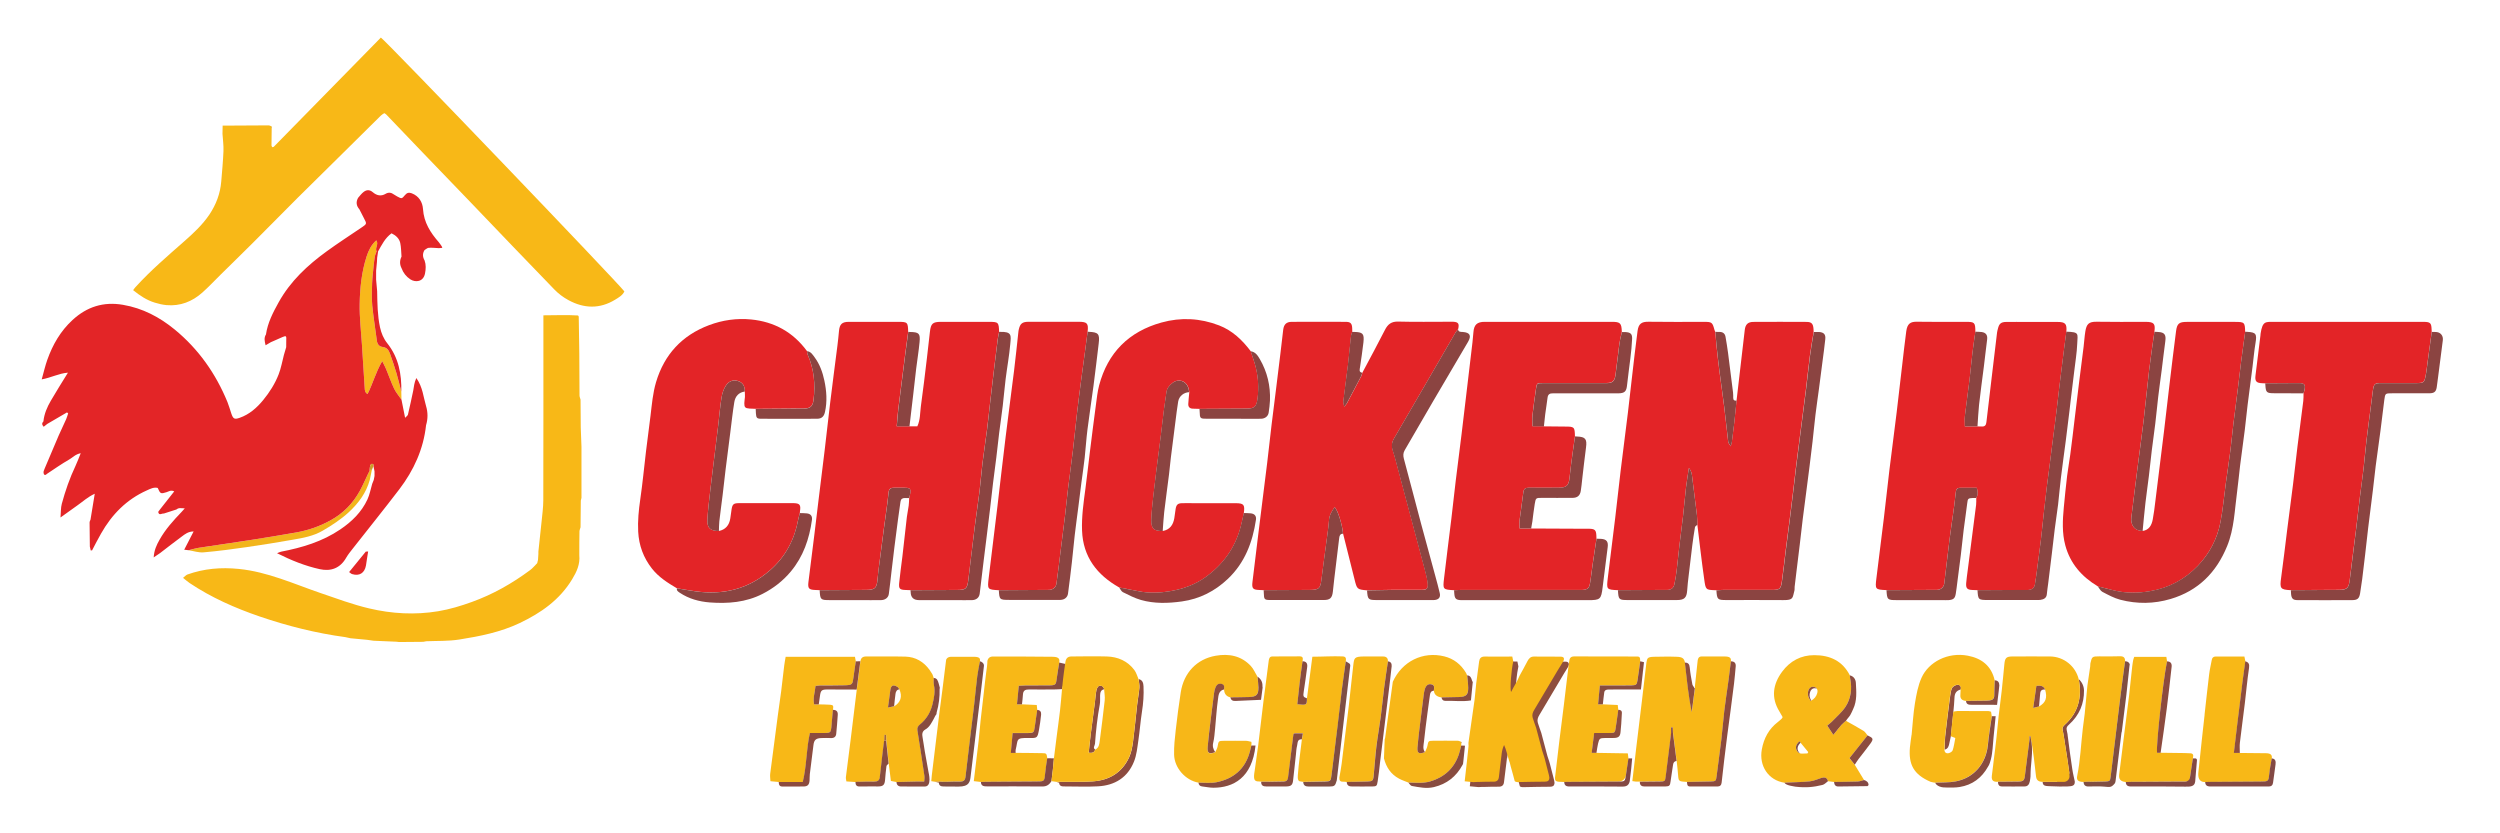 <?xml version="1.0" encoding="UTF-8"?>
<svg xmlns="http://www.w3.org/2000/svg" id="Layer_1" data-name="Layer 1" viewBox="0 0 483.16 160.92">
  <defs>
    <style>
      .cls-1 {
        fill: #f8b817;
      }

      .cls-2 {
        fill: #7f4e43;
      }

      .cls-3 {
        fill: #8c4b3f;
      }

      .cls-4 {
        fill: #807148;
      }

      .cls-5 {
        fill: #8e4e3e;
      }

      .cls-6 {
        fill: #a86832;
      }

      .cls-7 {
        fill: #834944;
      }

      .cls-8 {
        fill: none;
      }

      .cls-9 {
        fill: #cd9d2b;
      }

      .cls-10 {
        fill: #e32527;
      }

      .cls-11 {
        fill: #e32427;
      }

      .cls-12 {
        fill: #f2b51c;
      }

      .cls-13 {
        fill: #f8b81b;
      }

      .cls-14 {
        fill: #884c40;
      }

      .cls-15 {
        fill: #8b4441;
      }

      .cls-16 {
        fill: #f7b718;
      }
    </style>
  </defs>
  <path class="cls-14" d="m400.74,149.92c.08.37.17.73.24,1.1.05.83-.45.93-1.37.97-1.07.04-1.94.02-3.28-.04-.97-.04-1.54,0-1.56-.84h2.8v-1.6h2.37c0-.08-.01-.16-.02-.24-.27-1.99-.59-3.96-.9-5.94-.11-.73-.2-1.46-.37-2.18-.12-.48.04-.76.38-1.06,2.68-2.39,3.37-5.4,2.72-8.82h.01c.62.55.99,1.35,1,2.18.03,2.52-.86,4.77-2.95,6.64-.34.3-.5.58-.38,1.06.06.26.11.52.16.79v.08c.27,2.21.58,4.42.91,6.62.06.43.15.86.24,1.28Z"></path>
  <path class="cls-5" d="m378.93,133.26c-.84.2-1.18.75-1.2,1.6-.02.89-.14,1.78-.21,2.68-.16,1.58-.33,3.16-.49,4.74-.09.44-.2.87-.28,1.31-.11.58-.24,1.14-.93,1.29.04-.85.03-1.71.12-2.55.25-2.31.55-4.61.84-6.91.08-.65.17-1.29.3-1.93.06-.27.18-.59.38-.75.26-.21.64-.41.95-.39.48.03.64.44.54.91Z"></path>
  <path class="cls-11" d="m331.71,114.09s-.08-.02-.12-.02c-1.95-.07-1.94-.06-2.23-2.15-.5-3.49-.89-7-1.32-10.5-.03-.61-.01-1.23-.08-1.84-.29-2.43-.61-4.86-.91-7.29-.07-.57-.08-1.16-.65-1.84-.21,1.4-.41,2.56-.55,3.73-.21,1.83-.36,3.66-.57,5.49-.21,1.87-.47,3.73-.69,5.59-.2,1.66-.35,3.33-.55,5-.11.89-.26,1.78-.44,2.65-.15.75-.66,1.11-1.42,1.1-.33,0-.66,0-.99,0-2.84.02-5.67.03-8.51.05-2.2-.11-2.22-.11-1.95-2.37.46-3.86.97-7.72,1.43-11.59.37-3.09.7-6.19,1.07-9.28.45-3.7.94-7.4,1.39-11.1.28-2.32.53-4.64.8-6.96.34-2.93.67-5.86,1.06-8.79.18-1.37.75-1.82,2.15-1.79,3.54.06,7.08.02,10.62.02,1.62,0,1.69.06,2.11,1.6.03.12.09.23.14.34.08.93.15,1.87.25,2.8.17,1.62.35,3.25.56,4.87.29,2.26.63,4.52.91,6.79.28,2.27.51,4.54.78,6.81.03.22.24.42.49.84.12-.45.18-.63.21-.81.16-1.25.33-2.51.47-3.76.16-1.41.3-2.83.44-4.25.53-4.55,1.05-9.11,1.59-13.66.12-1.07.61-1.56,1.68-1.56,3.41-.02,6.82-.02,10.23,0,1.13,0,1.39.41,1.4,1.94-.24,1.52-.52,3.04-.72,4.56-.29,2.23-.51,4.47-.79,6.7-.39,3.12-.8,6.24-1.2,9.37-.22,1.74-.46,3.49-.67,5.23-.2,1.58-.37,3.17-.56,4.75-.21,1.74-.42,3.49-.64,5.23-.27,2.15-.56,4.3-.83,6.44-.25,1.99-.45,3.98-.74,5.96-.21,1.46-.44,1.61-1.94,1.61-3.13,0-6.26,0-9.39,0-.45,0-.9.05-1.35.08Z"></path>
  <path class="cls-11" d="m175.77,82.39h1.52c.58-1.24.51-2.58.68-3.86.44-3.13.8-6.26,1.18-9.4.2-1.67.39-3.34.57-5.01.18-1.58.53-1.91,2.1-1.92,3.09,0,6.18,0,9.27,0,1.87,0,1.94.07,2,1.93-.09.48-.21.96-.27,1.44-.23,1.78-.45,3.57-.66,5.35-.28,2.35-.56,4.71-.83,7.06-.19,1.67-.36,3.33-.57,5-.28,2.19-.62,4.37-.89,6.56-.22,1.79-.35,3.58-.56,5.37-.28,2.27-.63,4.53-.92,6.8-.43,3.45-.82,6.9-1.25,10.35-.21,1.71-.48,1.94-2.17,1.95-3,.02-6.01.04-9.01.05-.33-.01-.66-.03-.98-.04-1.08-.04-1.31-.24-1.2-1.35.16-1.71.42-3.41.62-5.11.3-2.56.57-5.12.87-7.68.09-.73.26-1.44.35-2.17.06-.48.07-.98.09-1.46.08-.32.17-.63.22-.96.12-.73-.07-.99-.82-1.02-.78-.03-1.56,0-2.34-.01-.59-.02-.95.2-1.03.8-.09.73-.16,1.46-.25,2.19-.22,1.66-.46,3.31-.68,4.97-.24,1.78-.47,3.56-.69,5.34-.18,1.46-.4,2.91-.53,4.38-.14,1.7-.48,2.05-2.18,2.06-3,.02-6,.04-9,.06-.29-.01-.57-.03-.86-.04-1.21-.05-1.45-.28-1.31-1.51.36-3.01.76-6.02,1.13-9.03.28-2.24.54-4.47.81-6.71.4-3.25.81-6.5,1.2-9.76.36-3.05.69-6.11,1.06-9.15.45-3.7.94-7.4,1.41-11.1.12-.93.21-1.87.3-2.81.12-1.29.59-1.75,1.88-1.75,3.17-.01,6.34,0,9.51,0,1.87,0,1.93.06,1.98,1.93-.19,1.41-.39,2.82-.57,4.24-.23,1.82-.46,3.64-.69,5.45-.22,1.78-.46,3.55-.67,5.33-.12,1.03-.19,2.07-.29,3.23h2.45Z"></path>
  <path class="cls-11" d="m382.15,114.06c-.33-.01-.66-.02-.99-.04-.96-.04-1.24-.33-1.17-1.3.06-.82.19-1.63.29-2.44.54-4.23,1.1-8.46,1.63-12.7.06-.45.02-.9.03-1.35.36-.6.31-1.22.1-1.96-1.1,0-2.16,0-3.22,0-.48,0-.77.22-.82.72-.09.89-.19,1.79-.31,2.68-.3,2.18-.63,4.36-.91,6.55-.36,2.83-.67,5.67-1.02,8.51-.09.7-.6,1.19-1.29,1.26-.33.03-.66.01-.99.01-2.96.02-5.92.03-8.88.05-2.21-.11-2.23-.11-1.95-2.37.47-3.87.97-7.73,1.44-11.6.37-3.09.7-6.19,1.07-9.29.45-3.7.94-7.4,1.4-11.11.37-3.05.71-6.11,1.07-9.16.25-2.16.49-4.32.78-6.48.2-1.5.82-1.89,2.09-1.86,3.13.06,6.26.02,9.39.02,1.76,0,1.86.11,1.88,1.91-.19,1.33-.39,2.66-.55,4-.21,1.74-.36,3.49-.57,5.23-.28,2.35-.62,4.69-.9,7.03-.07.63-.01,1.28-.01,2.04h2.46c.29,0,.58.02.86.02.57.02.78-.3.84-.83.34-2.93.69-5.86,1.04-8.79.34-2.85.68-5.7,1.02-8.54.03-.24.1-.48.16-.72.23-.99.6-1.32,1.61-1.33,1.32-.02,2.63,0,3.95,0,1.98,0,3.95,0,5.93,0,1.56,0,1.88.36,1.74,1.9-.13,1.01-.27,2.03-.4,3.04-.32,2.51-.63,5.03-.94,7.54-.19,1.58-.35,3.17-.55,4.75-.38,3.08-.78,6.16-1.18,9.24-.23,1.78-.47,3.56-.69,5.35-.19,1.54-.37,3.08-.54,4.63-.19,1.75-.36,3.5-.56,5.24-.21,1.78-.46,3.57-.69,5.35-.16,1.21-.29,2.44-.51,3.64-.15.82-.54,1.07-1.38,1.13-.33.02-.66,0-.99,0-2.92.02-5.84.03-8.76.05Z"></path>
  <path class="cls-11" d="m264.22,114.1c-1.96-.19-1.96-.19-2.45-2.18-.73-2.93-1.47-5.85-2.2-8.78-.14-1.72-1.04-4.59-1.63-5.13-.54.78-1.03,1.55-1.09,2.54-.05.85-.17,1.7-.28,2.55-.39,2.95-.81,5.9-1.17,8.85-.22,1.78-.48,2.05-2.31,2.06-2.96.01-5.91.03-8.87.05-.29-.01-.58-.03-.86-.04-1.2-.04-1.45-.29-1.31-1.5.34-2.93.71-5.86,1.07-8.79.29-2.36.59-4.72.88-7.07.3-2.4.61-4.8.9-7.2.3-2.48.56-4.97.86-7.45.27-2.24.56-4.47.84-6.71.29-2.36.58-4.72.87-7.08.18-1.51.34-3.01.53-4.52.13-1,.61-1.49,1.62-1.5,3.5-.02,7-.02,10.5,0,.89,0,1.16.32,1.21,1.19.02.25.01.49.02.74-.08.26-.21.52-.24.79-.2,1.78-.35,3.57-.56,5.35-.29,2.42-.62,4.84-.92,7.27-.03.27.08.56.16,1.07.3-.38.45-.52.54-.69.92-1.73,1.84-3.47,2.75-5.21.11-.21.15-.46.22-.69,1.46-2.75,2.95-5.48,4.36-8.26.56-1.11,1.26-1.65,2.58-1.61,3.28.09,6.57.03,9.86.03.25,0,.49-.01.74,0,1.01.06,1.22.37.97,1.42-.17.22-.37.43-.51.68-2.41,4.15-4.82,8.31-7.23,12.46-1.54,2.66-3.08,5.33-4.64,7.98-.45.76-.53,1.49-.24,2.35.4,1.2.7,2.44,1.03,3.67,1.7,6.37,3.41,12.74,5.1,19.12.24.91.49,1.83.6,2.76.13,1.15-.11,1.36-1.3,1.37-1.89.01-3.79,0-5.68,0-1.56.01-3.12.05-4.69.08Z"></path>
  <path class="cls-11" d="m405.4,113.3c-3.08-1.85-5.3-4.38-6.25-7.9-.65-2.42-.52-4.88-.29-7.34.19-2.04.4-4.07.64-6.1.17-1.38.43-2.74.61-4.12.31-2.35.59-4.71.87-7.07.28-2.28.55-4.55.83-6.83.29-2.32.59-4.63.88-6.95.12-.98.17-1.96.33-2.93.23-1.44.67-1.9,2.19-1.88,3.12.06,6.25.02,9.38.02.04,0,.08,0,.12,0,1.58.02,1.87.35,1.66,1.91-.34,2.47-.72,4.94-1.02,7.41-.38,3.21-.67,6.43-1.05,9.64-.36,3.05-.8,6.08-1.18,9.13-.41,3.2-.79,6.41-1.2,9.62-.2,1.62.63,2.67,2.17,2.71,1.27-.2,1.75-1.13,1.96-2.23.22-1.13.35-2.27.49-3.41.57-4.56,1.14-9.11,1.69-13.67.37-3.01.7-6.03,1.06-9.04.41-3.42.82-6.84,1.26-10.25.19-1.49.59-1.81,2.09-1.81,3.09,0,6.18,0,9.27,0,1.88,0,1.95.08,2,1.92-.26,1.94-.54,3.88-.79,5.83-.21,1.66-.4,3.33-.6,4.99-.29,2.31-.6,4.62-.88,6.93-.2,1.66-.35,3.33-.56,5-.28,2.19-.61,4.37-.91,6.55-.34,2.51-.56,5.04-1.04,7.52-.62,3.2-2.12,6.04-4.37,8.41-2.5,2.62-5.58,4.27-9.19,4.89-2.33.41-4.65.43-6.96-.12-1.07-.26-2.14-.54-3.21-.81Z"></path>
  <path class="cls-1" d="m43.04,24.28c2.96-.02,5.91-.05,8.87-.05.19,0,.38.12.56.19.01.09.03.17.04.26-.01,1.15-.03,2.3-.04,3.45.04.1.08.2.12.3,0,0,.02.02.02.02.1-.02.19-.04.29-.07,6.91-7.04,13.82-14.09,20.71-21.12,1.08.72,46.03,47.6,47.06,49.06-.35.76-1.09,1.17-1.77,1.59-2.98,1.83-6.03,1.73-9.03.1-1-.54-1.95-1.25-2.74-2.07-5.36-5.52-10.67-11.09-15.99-16.64-3.16-3.29-6.34-6.58-9.5-9.87-2.34-2.43-4.66-4.87-7-7.31-.08-.09-.2-.14-.37-.25-.21.14-.46.27-.65.46-2.46,2.43-4.91,4.86-7.37,7.29-2.89,2.86-5.8,5.71-8.69,8.58-2.88,2.87-5.73,5.78-8.61,8.66-2.06,2.06-4.16,4.1-6.24,6.15-1.2,1.18-2.35,2.42-3.61,3.54-1.96,1.74-4.25,2.65-6.91,2.42-.77-.07-1.54-.25-2.28-.48-1.55-.47-2.88-1.36-4.18-2.41.18-.24.31-.44.47-.61,2.92-3.2,6.2-6.01,9.44-8.86,1.76-1.55,3.48-3.15,4.81-5.11,1.31-1.95,2.12-4.07,2.31-6.42.16-1.96.35-3.92.43-5.89.04-1.1-.12-2.21-.19-3.32,0-.53.02-1.07.03-1.6Z"></path>
  <path class="cls-11" d="m298.39,82.4c1.35.01,2.7.03,4.04.04,1.85,0,1.91.06,1.95,1.91-.14.97-.28,1.93-.41,2.9-.22,1.7-.47,3.39-.64,5.09-.14,1.47-.57,1.92-2.09,1.92-1.93,0-3.86.01-5.79,0-.64,0-.97.21-1.05.9-.2,1.74-.49,3.47-.7,5.21-.07.55-.01,1.11-.01,1.77h2.22c3.44.02,6.87.03,10.31.05.33,0,.65,0,.98,0,1.04.04,1.27.27,1.32,1.31,0,.2.01.41.02.61-.26,1.69-.52,3.38-.76,5.08-.18,1.21-.29,2.43-.51,3.64-.16.88-.54,1.13-1.46,1.18-.29.02-.58,0-.86,0-7.48,0-14.96,0-22.44,0-.49,0-.98.04-1.48.06-2.16-.13-2.2-.13-1.95-2.26.45-3.87.95-7.73,1.42-11.59.29-2.4.54-4.81.83-7.21.37-3.01.76-6.02,1.13-9.03.29-2.32.56-4.64.83-6.96.36-3.01.72-6.02,1.07-9.03.15-1.25.31-2.51.4-3.77.11-1.45.69-2.02,2.18-2.02,8.19,0,16.38,0,24.58,0,1.63,0,1.87.25,1.92,1.95-.16.75-.36,1.49-.47,2.24-.27,2.02-.48,4.06-.76,6.08-.17,1.2-.59,1.55-1.79,1.55-2.14,0-4.28,0-6.42,0-1.98,0-3.95,0-5.93,0-1,0-1.06.04-1.2.98-.26,1.74-.5,3.48-.7,5.22-.08.67-.01,1.36-.01,2.15.84,0,1.53,0,2.22,0Z"></path>
  <path class="cls-11" d="m138.94,102.62c1.24-.25,2-1.09,2.2-2.43.08-.56.15-1.13.24-1.7.16-1.04.38-1.24,1.44-1.25,2.87-.01,5.74,0,8.61,0,.66,0,1.31-.01,1.97,0,1.16.03,1.4.34,1.21,1.54-.02.12-.02.24-.03.37-.1.4-.23.79-.3,1.19-.71,3.92-2.46,7.26-5.5,9.9-4.14,3.6-8.96,4.79-14.33,4.04-1.22-.17-2.43-.39-3.64-.59-1.77-1.05-3.49-2.13-4.8-3.79-1.66-2.11-2.53-4.49-2.67-7.14-.11-2.09.1-4.17.4-6.25.45-3.08.74-6.18,1.11-9.28.28-2.32.6-4.63.88-6.95.26-2.16.44-4.32,1.06-6.42,1.6-5.36,5.02-9.05,10.25-11.02,2.61-.98,5.34-1.37,8.11-1.1,4.49.44,8.13,2.45,10.81,6.11.03.2.02.42.1.6,1.26,2.84,1.55,5.8,1.16,8.85-.15,1.18-.61,1.63-1.83,1.65-.33,0-.66,0-.98,0-2.79.02-5.57.04-8.36.06-.4-.02-.81-.02-1.21-.05-.81-.06-1-.24-.99-1.04,0-.4.1-.8.12-1.2.02-.35-.02-.7-.03-1.06.03-1.01-.35-1.75-1.38-2.05-1.04-.31-1.83.2-2.32.98-.42.66-.67,1.48-.8,2.27-.28,1.73-.42,3.48-.62,5.22-.29,2.39-.59,4.78-.88,7.17-.22,1.78-.45,3.56-.65,5.35-.22,1.95-.47,3.89-.58,5.85-.09,1.59.63,2.2,2.23,2.16Z"></path>
  <path class="cls-11" d="m216.29,113.53c-4.29-2.43-6.98-5.9-7.17-10.99-.1-2.72.29-5.4.65-8.08.32-2.36.56-4.72.86-7.08.38-3.05.76-6.1,1.17-9.14.17-1.26.3-2.53.62-3.76,1.68-6.34,5.75-10.4,12.06-12.15,3.74-1.04,7.48-.85,11.13.56,2.58,1,4.49,2.84,6.12,5,.34,1.09.76,2.17,1.02,3.28.43,1.88.54,3.78.31,5.72-.2,1.66-.52,2.08-2.19,2.08-3,.02-6.01.03-9.01.05-.44-.01-.89-.03-1.33-.04-.6-.01-.91-.34-.88-.92.04-.76.13-1.52.2-2.28-.05-.28-.08-.56-.17-.83-.46-1.38-1.91-1.84-3.05-.96-.59.46-1.08,1.01-1.19,1.8-.15,1.09-.33,2.18-.47,3.27-.21,1.66-.39,3.33-.6,4.99-.28,2.27-.59,4.54-.87,6.81-.24,1.94-.48,3.89-.69,5.84-.14,1.26-.27,2.52-.3,3.79-.04,1.67.52,2.16,2.23,2.13,1.36-.26,1.99-1.18,2.21-2.46.1-.6.16-1.22.26-1.82.14-.8.41-1.06,1.21-1.09.78-.03,1.56,0,2.34,0,2.67,0,5.34,0,8.01,0,1.61,0,1.84.28,1.62,1.91-.2.88-.37,1.76-.6,2.63-1.07,4.1-3.41,7.32-6.83,9.78-2.03,1.46-4.35,2.27-6.81,2.69-2,.34-3.99.42-5.99.03-1.28-.24-2.56-.5-3.85-.75Z"></path>
  <path class="cls-11" d="m442.72,114.06c-2.03-.1-2.15-.33-1.86-2.4.43-3.09.78-6.18,1.17-9.27.37-2.93.77-5.85,1.13-8.78.3-2.44.56-4.89.86-7.33.36-2.93.76-5.85,1.12-8.78.06-.49.04-.98.05-1.47.06-.19.13-.39.18-.58.25-1.11.04-1.4-1.11-1.4-2.16,0-4.31.02-6.47.04-.21,0-.41-.02-.62-.03-1.13-.04-1.41-.41-1.26-1.54.33-2.56.64-5.12.95-7.68.02-.12.01-.25.03-.37.38-2.41.91-2.27,2.59-2.27,9.38.02,18.76,0,28.14,0,.29,0,.58,0,.86,0,1.21.03,1.41.23,1.46,1.44,0,.16.01.33.02.49-.25,1.86-.51,3.72-.76,5.58-.14,1.01-.24,2.03-.44,3.03-.23,1.14-.43,1.28-1.57,1.28-2.3.01-4.61,0-6.91,0-1.35,0-1.52.15-1.7,1.51-.14,1.09-.28,2.19-.42,3.28-.27,2.11-.56,4.21-.81,6.32-.21,1.79-.36,3.58-.56,5.37-.21,1.83-.47,3.65-.7,5.47-.27,2.19-.51,4.38-.78,6.57-.39,3.16-.82,6.32-1.19,9.48-.19,1.63-.52,1.96-2.16,1.97-3.08.01-6.17.03-9.25.05Z"></path>
  <path class="cls-1" d="m103.97,108.32c.03-.42.05-.84.08-1.25,0-.15,0-.31,0-.46.21-1.91.42-3.82.61-5.73.14-1.39.33-2.78.34-4.17.03-11.39.02-22.78.02-34.16v-1.61c2.3,0,4.5-.11,6.7.03.04.07.09.15.13.22.03,1.91.06,3.81.09,5.72,0,.49.01.97.02,1.46,0,2.69.01,5.37.04,8.06,0,.27.13.53.2.8l.04,5.4c.05,1.24.09,2.48.14,3.72,0,3.29,0,6.58,0,9.87-.04.18-.09.35-.13.53-.02,1.72-.03,3.43-.05,5.15-.07.26-.2.53-.21.79-.03,1.54-.03,3.08-.03,4.62.17,1.73-.5,3.19-1.37,4.62-2.41,3.99-6.02,6.52-10.14,8.48-3.72,1.77-7.68,2.55-11.7,3.19-2.13.33-4.25.24-6.37.33-.19.03-.38.07-.57.11-1.55.01-3.1.03-4.66.04-.17-.02-.34-.04-.52-.06-1.48-.06-2.95-.12-4.43-.19-.42-.06-.85-.12-1.27-.18-1.06-.1-2.13-.2-3.19-.3-.34-.07-.67-.14-1.01-.22-5.64-.76-11.15-2.15-16.52-3.98-4.76-1.63-9.35-3.65-13.56-6.47-.4-.27-.75-.59-1.27-1,.37-.29.57-.55.84-.65,3.22-1.15,6.49-1.42,9.92-1.08,5.59.56,10.6,2.88,15.8,4.66,3.11,1.06,6.21,2.22,9.4,2.97,4.38,1.04,8.88,1.29,13.34.55,2.22-.37,4.41-1.03,6.53-1.8,4.05-1.46,7.77-3.57,11.23-6.14.52-.38.93-.9,1.39-1.36.04-.18.08-.36.12-.53Z"></path>
  <path class="cls-11" d="m193.03,114.07c-2.2-.13-2.22-.13-1.95-2.38.55-4.64,1.14-9.28,1.7-13.92.53-4.44,1.02-8.88,1.57-13.31.52-4.27,1.1-8.54,1.63-12.81.3-2.44.55-4.89.82-7.34.02-.2.04-.41.09-.61.26-1.16.68-1.5,1.88-1.51,2.47,0,4.94,0,7.41,0,.78,0,1.56,0,2.35,0,1.59.01,1.85.32,1.67,1.91-.19,1.46-.38,2.92-.58,4.38-.22,1.66-.45,3.32-.67,4.98-.27,2.07-.54,4.14-.78,6.21-.29,2.48-.53,4.97-.82,7.45-.28,2.4-.62,4.78-.92,7.18-.21,1.71-.36,3.42-.57,5.13-.3,2.52-.62,5.03-.94,7.55-.24,1.95-.48,3.9-.75,5.84-.09.62-.63,1.09-1.26,1.17-.33.04-.66.01-.99.02-2.96.02-5.93.04-8.89.06Z"></path>
  <path class="cls-1" d="m327.55,132.76c.18-1.7.36-3.41.55-5.11.05-.45.25-.78.77-.78,1.48,0,2.97,0,4.47,0,1.4,0,1.15.66,1.19.94-.15,1.22-.29,2.44-.46,3.65-.27,1.98-.58,3.96-.82,5.94-.22,1.82-.34,3.65-.56,5.47-.28,2.35-.62,4.69-.91,7.04-.13,1.03-.16,1.09-1.19,1.12-1.52.03-3.04.06-4.55.09-.29-.02-.57-.05-.86-.07-.53-.03-.8-.25-.83-.83-.06-1.05-.21-2.1-.31-3.15-.23-1.81-.47-3.61-.7-5.42-.01-.36-.03-.72-.04-1.08-.11,0-.21,0-.32,0v1.09c-.34,2.79-.67,5.58-1.03,8.37-.12.96-.17.98-1.17.99-1.27.02-2.54.03-3.82.04-.26,0-.52,0-.78,0-.24-.03-.48-.07-.71-.1.1-.79.2-1.58.28-2.37.07-.68.38-3.31.46-3.95.48-3.8,1.79-14.86,1.98-16.58.16-.77.09-1.11,1.51-1.13s2.86-.06,4.34,0c1.08.04,1.44.29,1.6,1.11.37,3.21.68,6.42,1.33,9.58.2-1.54.4-3.09.6-4.63,0-.08,0-.16,0-.24Z"></path>
  <path class="cls-1" d="m317.13,133.25c.19-1.73.37-3.45.56-5.17.01-.04.02-.07.03-.11l-.59,5.28Z"></path>
  <path class="cls-1" d="m356.75,139.3c1.14.65,2.3,1.27,3.42,1.96.31.19.51.58.76.87-1.15,1.45-2.3,2.89-3.49,4.39.38.48.7.88,1.02,1.29.6.98,1.2,1.97,1.8,2.95-.42.1-.83.27-1.25.29-1.51.06-3.03.06-4.54.08-.39-.05-.79-.1-1.18-.15-.2-.74-.68-.82-1.33-.61-.74.24-1.47.57-2.23.65-1.62.16-3.25.18-4.88.25-3.07-.47-4.94-3.24-4.35-6.45.39-2.14,1.35-3.95,3.11-5.29.26-.2.5-.42.74-.65.06-.05.08-.14.17-.29-.19-.34-.4-.73-.63-1.1-1.65-2.68-1.24-5.27.53-7.67,1.52-2.06,3.63-3.21,6.23-3.2,3,0,5.43,1.09,6.86,3.9.02.2.02.41.06.61.4,1.97.18,3.88-.95,5.54-.72,1.07-1.75,1.93-2.66,2.87-.22.23-.48.41-.82.69.38.58.73,1.1,1.18,1.79.6-.74,1.06-1.34,1.56-1.92.26-.3.58-.54.87-.8Zm-6.83-3.82c.73-.39,1.12-.89,1.29-1.54.16-.6-.07-1.05-.56-1.17-.53-.13-.93.1-1.14.66-.27.71-.05,1.34.4,2.05Zm-.6,10.13c.05-.09.1-.17.15-.26-.55-.67-1.1-1.34-1.7-2.07-.65.59-.84,1.15-.52,1.76.48.91,1.34.53,2.06.57Z"></path>
  <path class="cls-1" d="m243.09,151.02c-.68-.06-.9-.42-.6-2.1.15-1.12.51-3.71.67-4.83.35-2.96.71-5.91,1.06-8.87.09-.66.17-1.32.26-1.98.24-1.85.49-3.7.72-5.56.06-.45.2-.81.72-.81,1.66,0,3.55-.02,5.28-.02.64,0,.62.4.56.76-.02.14,0-.03-.02.18-.41,2.76-.72,5.53-1.01,8.3,1.84.2,1.85.19,1.86-1.14.34-2.66.69-5.32,1.04-8.03,1.92,0,3.97-.14,5.84-.06.78.03.65.54.63.93-.25,1.82-.52,3.65-.75,5.47-.29,2.32-.54,4.64-.82,6.95-.39,3.2-.8,6.41-1.19,9.61-.13,1.07-.2,1.17-1.27,1.2-1.39.03-2.79.06-4.18.09-.16-.03-.32-.05-.49-.08-.21-.03-.67.04-.58-1.17.17-2.36.52-4.68.79-7,.06-.36.13-.71.21-1.16h-1.62c-.07.06-.14.11-.21.17-.1.77-.19,1.53-.29,2.3-.25,2.02-.51,4.04-.75,6.06-.06.53-.32.79-.88.79-.94,0-1.88.03-2.82.05-.09,0-.17,0-.26,0-.4,0-.81,0-1.21,0-.1,0-.58-.07-.68-.06Z"></path>
  <path class="cls-1" d="m173.26,151.14c-.35-.07-.69-.13-1.08-.21-.15-1.15-.28-2.25-.42-3.36-.16-1.48-.31-2.96-.47-4.44,0-.37-.02-.73-.03-1.1-.11,0-.22,0-.33,0-.01.37-.03.74-.04,1.11-.1.81-.21,1.62-.3,2.43-.18,1.54-.35,3.08-.53,4.62-.08.65-.45.88-1.09.87-.94-.02-1.88.02-2.82.04-.09,0-.17,0-.26,0-.17.01-.35.03-.52.04-.57-.04-1.14-.08-1.79-.12-.04-.29-.13-.57-.1-.83.29-2.39.61-4.77.91-7.16.4-3.25.8-6.49,1.19-9.74.24-1.83.48-3.65.71-5.48.09-.68.45-.95,1.17-.94,2.51.04,5.02-.04,7.53.03,1.97.06,3.53.99,4.68,2.59.19.27.36.55.53.82.09.25.18.49.27.74,0,0,0,0,0,0,0,.45-.06.92.04,1.35.28,1.27.02,2.5-.27,3.71-.37,1.55-1.16,2.89-2.42,3.91-.37.3-.59.61-.5,1.15.48,2.94.93,5.89,1.37,8.84.05.3-.02.62-.04,1.04-.54,0-.98,0-1.43,0-1.31.03-2.63.06-3.94.09Zm-.45-14.64c1.26-.74,1.62-1.89,1.01-3.27-.12-.16-.2-.37-.35-.47-.86-.51-1.27-.3-1.4.67-.14,1.04-.28,2.07-.45,3.32.48-.11.84-.18,1.19-.26Z"></path>
  <path class="cls-1" d="m385.86,151.1c-.28-.04-1.07-.02-.91-1.18.18-1.29.36-2.96.39-3.18.18-1.41.36-2.81.51-4.22.15-1.37.27-2.73.41-4.1.09-.73.18-1.47.27-2.2l.33-2.73c.17-1.71.36-3.41.51-5.12.11-1.21.37-1.5,1.57-1.5,2.42,0,4.85-.02,7.27,0,2.64.03,4.91,1.86,5.53,4.4.65,3.42-.03,6.43-2.72,8.82-.34.3-.5.58-.38,1.06.18.71.26,1.45.38,2.18.31,1.98.63,3.96.9,5.94.03.25.04.5.04.77,0,.59-.5,1.07-1.09,1.07h-4.1c-.36-.04-1.17,0-1.28-1.05-.19-1.85-.64-5.66-.97-7.17-.04-.21-.07-.42-.11-.62-.06,0-.12,0-.18.01v.63c-.3,2.34-.6,4.67-.88,7.01-.11.87-.33,1.1-1.24,1.11-1.31.02-2.63.03-3.94.05-.1,0-.2.01-.3.02Zm9.38-17.84c-.27-.71-.83-.81-1.68-.7-.19,1.33-.39,2.68-.61,4.25.54-.13.83-.2,1.12-.28,1.3-.73,1.64-1.66,1.17-3.27Z"></path>
  <path class="cls-5" d="m303.11,128.8c-.27.44-.54.87-.81,1.31-.09.15-.19.31-.28.47-1.51,2.53-3,5.08-4.52,7.61-.3.49-.45.97-.29,1.51.2.66.45,1.3.67,1.96.4,1.48.79,2.96,1.18,4.44.11.33.22.65.32.98.05.17.1.34.15.5.23.89.46,1.79.69,2.68.04.18.09.35.13.53.03.15.05.3.08.45,0,.1,0,.19-.02.27-.08.41-.39.54-.89.54-1.55,0-3.09.04-4.63.07-.46,0-.93.08-1.16-.17-.26-.95-.49-1.9-.77-2.83-.11-.37-.32-.72-.48-1.09.22-1.13-.35-2.06-.8-3.07-.11.24-.2.48-.27.72h0c-.09.29-.14.58-.18.87-.03.26-.07.51-.09.77v.04c-.17,1.27-.31,2.54-.47,3.8-.07.64-.43.9-1.08.88-.94-.02-1.88.03-2.82.05-.09,0-.17,0-.26-.01-.26.02-.51.03-.77.04-.52-.05-1.03-.1-1.68-.16.15-1.35.3-2.62.44-3.9.1-.98.21-1.97.31-2.95-.01-.2-.04-.41-.01-.61.38-2.76.78-5.52,1.17-8.28.11-1.07.21-2.13.32-3.2.19-1.41.37-2.82.56-4.22.08-.6.37-.96,1.04-.95,1.5.02,3,0,4.56,0h.81c.07.34.13.65.19.95-.07.3-.15.73-.22,1.22-.08.58-.16,1.25-.21,1.9-.11,1.27-.13,2.46.01,2.77.52-1.07,1.21-2.04,1.65-3.15.51-.93,1.03-1.85,1.51-2.8.27-.51.61-.88,1.21-.88,1.55-.01,3.12,0,4.67.02h.59c.6.03.63.6.45.91Z"></path>
  <path class="cls-1" d="m293.9,151.13c-.44.03-.87.1-1.16-.17-.26-.95-.49-1.89-.77-2.82-.11-.38-.15-.73-.31-1.09-.38-1.19-.52-2.06-.97-3.07-.25.53-.39,1.06-.46,1.6-.2,1.53-.37,3.07-.55,4.61-.08.64-.43.9-1.08.88-.94-.02-1.88.03-2.82.05-.09,0-.17,0-.26,0-.26.01-.51.03-.77.04-.52-.05-1.03-.1-1.68-.16.15-1.35.3-2.63.44-3.9.1-.98.21-1.97.31-2.95,0-.2-.04-.41-.02-.61.39-2.76.78-5.52,1.18-8.28.11-1.07.21-2.13.32-3.2.18-1.41.37-2.82.56-4.22.08-.6.37-.95,1.05-.95,1.76.02,3.52,0,5.36,0,.07.35.13.65.19.95-.34,1.36-.7,5.29-.42,5.89.52-1.07,1.21-2.04,1.65-3.16.51-.93,1.03-1.85,1.51-2.79.26-.51.61-.88,1.21-.89,1.75,0,3.51,0,5.26.02.89.04.53.73.44.92-.36.59-.73,1.18-1.09,1.77-1.51,2.54-3,5.08-4.52,7.61-.3.49-.45.97-.29,1.51.2.66.45,1.31.67,1.96.39,1.48.79,2.96,1.18,4.44.11.33.21.65.32.98.05.17.1.34.15.5.27,1.07.55,2.14.82,3.21.03.15.05.3.08.45.02.63-.31.81-.91.81-1.54,0-3.09.04-4.63.07Z"></path>
  <path class="cls-1" d="m374.01,151.27s-.43-.03-.89-.17c-3.32-1.43-4.28-3.38-4-6.67.07-.78.2-1.55.3-2.32,0-.04.02-.08.03-.12.21-2.03.31-4.07.64-6.08.28-1.68.59-3.42,1.29-4.96,1.35-2.98,5.02-4.97,8.92-4.23,2.7.51,4.56,1.98,5.2,4.75-.03.96-.1,1.93-.09,2.89,0,.69-.36.94-.95,1.01-.36.04-.73.05-1.1.05-1.14.02-2.28.02-3.42.04-1.17-.09-1.09-.92-1.07-1.21.02-.35.03-.67.05-1,.1-.47-.06-.88-.54-.91-.31-.02-.69.18-.95.39-.2.16-.32.48-.38.75-.13.64-.22,1.28-.3,1.93-.29,2.3-.58,4.6-.84,6.91-.09.84-.08,1.7-.12,2.55-.01.53.32.78.77.7.31-.06.74-.31.82-.57.25-.75.35-1.55.51-2.37-.37-.14-.63-.25-.88-.35.16-1.58.33-3.16.49-4.74.28-.04.56-.12.84-.13,1.99,0,3.99,0,5.98.02.15,0,.31.08.48.13.04.3.09.58.13.85-.26,1.85-.59,3.7-.77,5.56-.34,3.61-2.72,6.4-6.28,7.05-1.27.23-2.6.17-3.9.24Z"></path>
  <path class="cls-1" d="m300.53,150.27c.28-2.34.55-4.69.83-7.03.29-2.33.6-4.66.88-7,.28-2.23.54-4.46.8-6.69.08-.58.15-1.16.23-1.74.05-.61.3-.96,1-.95,3.91.02,7.83.02,11.74.02.15,0,.29,0,.44,0,.68,0,.49.65.54.92-.17,1.21-.32,2.42-.51,3.63-.14.9-.24,1-1.17,1.02-1.55.04-3.11.02-4.66.03-.44,0-.88,0-1.45,0-.12,1.28-.23,2.43-.34,3.64h.92c.95.04,1.9.09,2.87.13.04.38.08.65.11.93-.16,1.13-.3,2.27-.48,3.4-.17,1.06-.18,1.06-1.23,1.08-.97.01-1.94,0-2.95,0-.17,1.37-.32,2.57-.48,3.84h.93c2.01.03,4.02.07,6.05.1.05.41.08.69.12.97-.15,1.04-.3,2.09-.46,3.13q-.2,1.34-1.59,1.35c-3.03.02-6.05.04-9.08.06-.09,0-.18,0-.27,0-.34,0-.67.01-1.01.02-.31-.01-.62-.03-.94-.04-.98-.04-.81-.49-.84-.81Z"></path>
  <path class="cls-1" d="m190.81,127.82c.1-.62.49-.94,1.09-.94,3.85,0,7.7,0,11.55.05,1.37.02,1.34.57,1.27,1.12-.17,1.05-.37,2.09-.49,3.15-.13,1.1-.22,1.24-1.37,1.26-1.56.03-3.12.01-4.68.02-.4,0-.8.04-1.28.06-.12,1.24-.23,2.39-.35,3.58h.99c.93.04,1.87.09,2.83.13.04.38.07.66.1.94-.16,1.12-.33,2.23-.48,3.35-.13.99-.23,1.1-1.21,1.11-.97.01-1.94,0-3.06,0-.12,1.34-.23,2.57-.35,3.85h.94c1.7.02,3.41.02,5.11.06.84.02.84.04.99.99-.14.97-.3,1.93-.4,2.9-.15,1.58-.13,1.58-1.78,1.59-3.04.02-6.08.04-9.12.06h-.5c-.34,0-.67.01-1.01.03-.47-.06-.93-.11-1.4-.16.31-2.59.63-5.17.93-7.76.2-1.74.31-3.49.53-5.22.35-2.71.59-5.42.95-8.13.09-.67.21-1.35.22-2.04Z"></path>
  <path class="cls-16" d="m231.62,151.26c-2.5-.45-4.65-2.82-4.71-5.42-.04-1.59.14-3.19.32-4.77.28-2.44.59-4.88.97-7.3.6-3.76,3.09-6.4,6.75-7.04,2.55-.45,4.94,0,6.79,1.98.54.58.86,1.38,1.28,2.07.06.69.18,1.38.18,2.08.01,1.43-.38,1.81-1.83,1.86-1.19.04-2.39.04-3.58.06q-1.17-.28-1.22-1.52c.06-.47.09-.93-.51-1.07-.59-.13-.95.2-1.15.69-.15.37-.24.78-.29,1.18-.24,1.82-.47,3.65-.69,5.48-.2,1.62-.41,3.25-.54,4.88-.1,1.18.32,1.42,1.46.96.16-.36.39-.71.46-1.09.2-1.1.18-1.11,1.3-1.12,1.39,0,2.79-.02,4.18,0,.35,0,.7.13,1.05.2l.03.24c0,.16-.02.32-.03.48-.09.36-.18.71-.26,1.07-.86,3.42-3.16,5.36-6.53,6.03-1.1.22-2.28.06-3.43.08Z"></path>
  <path class="cls-16" d="m272.18,151.24c-.6-.25-1.23-.45-1.8-.76-1.58-.84-2.48-2.21-2.91-3.91.05-1.23.09-2.46.14-3.69.03-.1.06-.19.09-.29.49-3.61.99-7.21,1.48-10.82,1.78-3.95,5.8-5.94,9.94-4.92,1.86.46,3.23,1.56,4.21,3.19.07.17.15.33.22.5,0,0,0,0,0,0,.07.8.2,1.61.2,2.41,0,1.33-.39,1.72-1.75,1.77-1.14.04-2.27.05-3.41.07q-1.36-.19-1.47-1.28c0-.5.29-1.13-.54-1.26-.59-.09-.99.23-1.21.96-.1.35-.16.72-.21,1.08-.24,1.82-.47,3.65-.69,5.47-.19,1.58-.41,3.16-.52,4.75-.08,1.07.36,1.29,1.45.84.16-.4.39-.79.47-1.21.17-.9.18-.97,1.06-.98,1.6-.02,3.2-.01,4.8,0,.23,0,.45.13.68.21-.03.08-.02.16.02.24,0,.16-.02.32-.03.48-.14.55-.25,1.12-.43,1.66-.91,2.72-2.79,4.44-5.52,5.26-1.4.42-2.84.26-4.26.23Z"></path>
  <path class="cls-1" d="m150.51,151.13c-.49-.04-.98-.09-1.61-.15-.02-.48-.11-.96-.05-1.43.48-3.77.98-7.54,1.48-11.31.2-1.54.44-3.08.64-4.62.21-1.66.39-3.32.59-4.98.07-.56.18-1.11.28-1.71h13.39c.05.28.11.58.17.89-.15,1.04-.32,2.07-.45,3.11-.17,1.36-.23,1.47-1.66,1.51-1.55.05-3.11.01-4.67.03-.31,0-.63.06-1,.1-.11,1.22-.54,2.34-.27,3.56h.89c.73.02,1.47.02,2.2.07.61.05.67.2.54.99-.1,1.14-.18,2.28-.29,3.41-.09.91-.23,1.04-1.14,1.06-.98.02-1.96,0-3.01,0-.7,3.13-.6,6.29-1.38,9.47h-4.63Z"></path>
  <path class="cls-1" d="m426.06,138.12c.3-2.61.57-5.22.89-7.82.11-.92.34-1.83.5-2.74.07-.43.3-.67.74-.68,1.85,0,3.69,0,5.57,0,.08.38.13.65.19.93-.19,1.38-.39,2.75-.56,4.13-.32,2.52-.63,5.03-.93,7.55-.24,1.98-.47,3.95-.72,6.03h1.16c1.68.01,3.36.02,5.04.05.97.02,1.21.38,1.11,1.02-.16.96-.36,1.92-.46,2.88-.16,1.58-.13,1.58-1.78,1.59-3.12.02-6.24.04-9.36.06-.09,0-.18,0-.27,0-.34.01-.67.02-1.01.03-1.3,0-1.39-1.06-1.3-1.93.34-3.34,1.05-9.77,1.2-11.08Z"></path>
  <path class="cls-1" d="m412.08,128.8c.06-.4.1-.8.18-1.2.04-.2.12-.38.21-.65h6.21c.05.31.09.59.13.86-.79,3.98-2.13,16.27-1.92,17.67h.69c1.54.02,3.09.04,4.63.06.27,0,.78.03,1.18.05.32.01.52.25.48.5-.03.16-.05.34-.06.46-.22,1.45-.44,2.9-.68,4.49-.5,0-.94,0-1.38,0-3.13.02-6.25.04-9.38.06h-.27c-.42,0-.84.02-1.26.04-.48-.06-1.42-.19-1.29-1.36.31-2.72,1.67-13.12,1.94-15.48.21-1.83.39-3.67.59-5.5Z"></path>
  <path class="cls-15" d="m442.72,114.06c3.08-.02,6.17-.04,9.25-.05,1.64,0,1.96-.34,2.16-1.97.38-3.16.8-6.32,1.19-9.48.27-2.19.51-4.38.78-6.57.22-1.82.48-3.64.7-5.47.21-1.79.35-3.58.56-5.37.25-2.11.54-4.21.81-6.32.14-1.09.27-2.19.42-3.28.18-1.36.34-1.51,1.7-1.51,2.3,0,4.61,0,6.91,0,1.14,0,1.34-.14,1.57-1.28.2-1,.3-2.02.44-3.03.26-1.86.51-3.72.76-5.58.33,0,.66-.02.99.03.81.12,1.25.79,1.15,1.58-.32,2.38-.62,4.77-.92,7.16-.08.65-.16,1.3-.26,1.94-.14.86-.49,1.14-1.44,1.15-2.39.01-4.77,0-7.16,0-1.34,0-1.36,0-1.53,1.28-.26,1.98-.48,3.97-.74,5.95-.3,2.26-.63,4.52-.92,6.79-.2,1.58-.36,3.16-.55,4.74-.3,2.43-.62,4.85-.91,7.28-.21,1.7-.38,3.41-.58,5.11-.18,1.58-.37,3.16-.57,4.74-.12.93-.26,1.86-.41,2.78-.16.96-.49,1.29-1.47,1.3-3.54.02-7.08.02-10.62,0-.88,0-1.16-.3-1.25-1.17-.02-.24-.03-.49-.04-.74Z"></path>
  <path class="cls-15" d="m405.4,113.3c1.07.27,2.13.56,3.21.81,2.31.55,4.63.53,6.96.12,3.6-.63,6.68-2.27,9.19-4.89,2.25-2.36,3.75-5.2,4.37-8.41.48-2.48.7-5.01,1.04-7.52.3-2.18.63-4.36.91-6.55.21-1.66.36-3.33.56-5,.28-2.31.59-4.62.88-6.93.21-1.66.39-3.33.6-4.99.25-1.94.52-3.88.79-5.83.12,0,.25.02.37.02,1.73.09,1.92.4,1.63,2.15-.26,1.53-.38,3.08-.58,4.62-.31,2.43-.64,4.86-.94,7.29-.2,1.62-.35,3.25-.55,4.87-.29,2.31-.62,4.61-.91,6.92-.21,1.66-.34,3.33-.57,4.99-.49,3.56-.55,7.2-1.94,10.58-2.07,5.07-5.56,8.62-10.92,10.21-3.24.96-6.48.99-9.72.15-1.21-.32-2.35-.94-3.47-1.53-.39-.21-.61-.72-.91-1.1Z"></path>
  <path class="cls-1" d="m402.68,151.12c-1.24,0-1.37-.53-1.23-1.19.61-2.99.72-6.07,1.08-9.11.12-.96.24-1.92.37-2.89.17-1.81.34-3.62.52-5.44.18-1.23.36-2.46.54-3.69.03-.2,0-.41.04-.61.29-1.29.35-1.34,1.71-1.34,1.31,0,2.62.04,3.93-.02.73-.03,1.08.22,1.06.95-.34,2.59-.7,5.17-1.02,7.76-.6,4.86-1.18,9.72-1.76,14.58-.09.77-.2.88-1.01.91-.9.03-1.8.04-2.71.06-.17,0-.34,0-.51-.01-.34.01-.67.02-1.01.04Z"></path>
  <path class="cls-16" d="m180.69,151.08c-.24-.04-.47-.08-.71-.11.04-.4.07-.79.11-1.19.49-4.03.98-8.05,1.47-12.08.19-1.48.39-2.96.58-4.44.23-1.9.46-3.81.71-5.71.02-.19.28-.62,1-.62h4.34c1.49,0,1.16.6,1.21.87-.17.96-.39,1.92-.51,2.88-.23,1.82-.38,3.65-.6,5.48-.29,2.48-.6,4.95-.9,7.43-.26,2.19-.53,4.38-.79,6.57-.08.66-.42.9-1.07.88-.86-.02-1.72.03-2.58.05-.09,0-.18,0-.27,0-.4,0-.8,0-1.2-.01-.26,0-.52,0-.78,0Z"></path>
  <path class="cls-1" d="m260.28,151.13c-.24-.02-.47-.07-.71-.06-.6.04-.75-.3-.72-.8.15-.88.33-1.77.44-2.65.48-3.78.95-7.56,1.4-11.34.22-1.83.74-6.97.85-7.71.17-1.41.16-1.69,2.13-1.7,1.18,0,2.36.02,3.59,0,.85-.01,1,.52.98.95-.24,1.7-.51,3.39-.73,5.1-.24,1.87-.41,3.74-.66,5.6-.26,1.93-.61,3.84-.85,5.77-.23,1.91-.34,3.83-.54,5.74-.09.86-.27.99-1.21,1.01-.9.02-1.81.04-2.71.06-.09,0-.17,0-.26,0l-1.01.04Z"></path>
  <path class="cls-15" d="m331.71,114.09c.45-.03.9-.07,1.35-.08,3.13,0,6.26,0,9.39,0,1.5,0,1.72-.15,1.94-1.61.29-1.98.49-3.98.74-5.96.27-2.15.56-4.3.83-6.44.22-1.74.43-3.49.64-5.23.19-1.58.36-3.17.56-4.75.22-1.74.45-3.49.67-5.23.4-3.12.81-6.24,1.2-9.37.28-2.23.5-4.47.79-6.7.2-1.53.47-3.04.72-4.56.33,0,.66-.01.99,0,.96.06,1.34.47,1.23,1.42-.15,1.42-.34,2.83-.53,4.25-.23,1.78-.46,3.56-.69,5.33-.22,1.66-.47,3.31-.67,4.97-.21,1.74-.37,3.49-.57,5.23-.18,1.62-.39,3.24-.59,4.86-.21,1.66-.43,3.32-.64,4.97-.22,1.7-.45,3.39-.66,5.09-.2,1.66-.38,3.32-.58,4.98-.2,1.66-.4,3.32-.61,4.98-.13,1.05-.26,2.1-.38,3.16-.03.24.02.5-.04.74-.39,1.39-.13,1.86-2.15,1.84-3.66-.04-7.32,0-10.98-.01-1.74,0-1.84-.1-1.95-1.89Z"></path>
  <path class="cls-15" d="m264.22,114.1c1.56-.03,3.12-.07,4.69-.08,1.89-.01,3.79,0,5.68,0,1.19,0,1.43-.22,1.3-1.37-.11-.93-.36-1.85-.6-2.76-1.69-6.38-3.39-12.75-5.1-19.12-.33-1.23-.62-2.47-1.03-3.67-.28-.85-.21-1.58.24-2.35,1.56-2.65,3.1-5.32,4.64-7.98,2.41-4.15,4.81-8.31,7.23-12.46.14-.24.34-.45.51-.68.09.58.54.5.94.53,1.39.11,1.7.72.98,1.94-2.24,3.82-4.49,7.63-6.73,11.45-1.84,3.15-3.66,6.31-5.49,9.46-.31.53-.32,1.05-.16,1.65,1.13,4.18,2.21,8.38,3.33,12.57.91,3.4,1.85,6.79,2.77,10.18.29,1.06.58,2.13.83,3.2.19.8-.16,1.26-.98,1.35-.28.03-.58.01-.86.01-3.42,0-6.83,0-10.25,0-1.75,0-1.84-.09-1.96-1.88Z"></path>
  <path class="cls-15" d="m175.97,114.07c3-.02,6.01-.04,9.01-.05,1.68,0,1.96-.23,2.17-1.95.42-3.45.81-6.9,1.25-10.35.28-2.27.64-4.53.92-6.8.22-1.79.35-3.58.56-5.37.27-2.19.61-4.37.89-6.56.21-1.66.38-3.33.57-5,.27-2.36.55-4.71.83-7.06.21-1.78.43-3.57.66-5.35.06-.48.18-.96.27-1.44.04,0,.08,0,.12,0,2.39-.08,2.18.69,2.03,2.35-.2,2.27-.62,4.53-.9,6.79-.21,1.7-.35,3.41-.55,5.12-.21,1.74-.47,3.48-.69,5.22-.2,1.58-.36,3.17-.55,4.75-.2,1.66-.43,3.32-.64,4.98-.21,1.7-.39,3.41-.59,5.11-.21,1.74-.42,3.48-.64,5.23-.2,1.58-.4,3.16-.59,4.74-.26,2.11-.49,4.22-.76,6.32-.1.74-.65,1.2-1.45,1.23-1.03.03-2.06,0-3.09,0-2.39,0-4.78,0-7.17,0q-1.6,0-1.63-1.54c0-.12-.02-.25-.03-.37Z"></path>
  <path class="cls-15" d="m382.15,114.06c2.92-.02,5.84-.03,8.76-.05.33,0,.66.02.99,0,.85-.06,1.23-.31,1.38-1.13.22-1.2.35-2.42.51-3.64.24-1.78.48-3.56.69-5.35.21-1.75.37-3.5.56-5.24.17-1.54.35-3.09.54-4.63.22-1.78.46-3.57.69-5.35.39-3.08.8-6.16,1.18-9.24.2-1.58.35-3.17.55-4.75.3-2.51.62-5.03.94-7.54.13-1.01.26-2.03.4-3.04,2.58.09,2.19.34,2.11,2.38-.07,1.75-.37,3.49-.57,5.23-.21,1.74-.43,3.48-.64,5.22-.1.81-.18,1.62-.28,2.43-.24,1.94-.47,3.89-.72,5.83-.31,2.39-.65,4.77-.94,7.16-.21,1.7-.34,3.41-.54,5.12-.2,1.62-.46,3.23-.66,4.85-.2,1.58-.37,3.16-.56,4.74-.23,1.9-.47,3.81-.7,5.71-.09.69-.2,1.37-.26,2.06-.07.78-.61,1.01-1.26,1.11-.28.04-.58.02-.86.02-3.09,0-6.18,0-9.26,0-1.87,0-1.92-.06-2.02-1.92Z"></path>
  <path class="cls-15" d="m193.03,114.07c2.96-.02,5.93-.04,8.89-.06.33,0,.66.02.99-.02.64-.07,1.18-.55,1.26-1.17.27-1.94.51-3.89.75-5.84.32-2.52.64-5.03.94-7.55.2-1.71.36-3.42.57-5.13.29-2.39.63-4.78.92-7.18.29-2.48.53-4.97.82-7.45.24-2.07.51-4.14.78-6.21.22-1.66.45-3.32.67-4.98.19-1.46.38-2.92.58-4.38.08,0,.16.02.25.03,1.83.07,2.12.42,1.89,2.26-.33,2.71-.64,5.43-1,8.14-.37,2.83-.82,5.65-1.17,8.48-.23,1.82-.34,3.66-.54,5.48-.18,1.62-.43,3.23-.64,4.85-.2,1.54-.39,3.08-.58,4.61-.23,1.82-.49,3.64-.7,5.46-.2,1.74-.35,3.49-.55,5.24-.23,2.03-.48,4.05-.75,6.07-.09.71-.67,1.2-1.46,1.22-.95.03-1.89,0-2.84,0-2.35,0-4.69,0-7.04,0-1.88,0-1.94-.05-2.03-1.91Z"></path>
  <path class="cls-15" d="m414.09,102.63c-1.54-.04-2.37-1.09-2.17-2.71.4-3.21.79-6.41,1.2-9.62.39-3.04.82-6.08,1.18-9.13.38-3.21.67-6.43,1.05-9.64.3-2.48.68-4.94,1.02-7.41.25.01.49.03.74.04,1.21.06,1.54.54,1.37,1.76-.26,1.86-.46,3.72-.7,5.59-.22,1.74-.48,3.48-.68,5.22-.2,1.7-.35,3.41-.56,5.12-.21,1.74-.46,3.48-.68,5.22-.2,1.62-.36,3.25-.55,4.87-.21,1.74-.47,3.48-.67,5.22-.21,1.82-.37,3.66-.55,5.48Z"></path>
  <path class="cls-13" d="m77.59,77.24c-.48-.7-1.05-1.36-1.42-2.12-.58-1.22-1.02-2.51-1.54-3.76-.18-.45-.42-.87-.76-1.56-1.27,2.16-1.81,4.34-2.84,6.36-.51-.3-.53-.75-.55-1.18-.19-2.83-.37-5.65-.54-8.48-.16-2.58-.48-5.16-.43-7.74.05-3.11.38-6.22,1.35-9.22.37-1.14.88-2.2,1.86-3.09.53.74-.3,1.47.06,2.13-.11.33-.28.66-.34,1.01-.11.6-.16,1.21-.23,1.82-.1,1.09-.25,2.19-.29,3.29-.05,1.44-.11,2.88.02,4.31.22,2.27.6,4.53.89,6.8.09.71.44,1.17,1.14,1.25.78.1,1.15.6,1.38,1.24.45,1.28.9,2.55,1.28,3.85.35,1.17.62,2.36.93,3.55.01.51.02,1.03.03,1.54Z"></path>
  <path class="cls-15" d="m216.29,113.53c1.28.25,2.56.5,3.85.75,2,.38,3.99.31,5.99-.03,2.46-.42,4.77-1.23,6.81-2.69,3.42-2.45,5.76-5.68,6.83-9.78.23-.87.4-1.75.6-2.63.45.02.91.01,1.35.06.75.08,1.12.51,1.01,1.25-.65,4.35-2.16,8.32-5.43,11.42-2.49,2.36-5.44,3.88-8.89,4.36-2.67.37-5.32.45-7.92-.29-1.2-.35-2.35-.94-3.47-1.5-.32-.16-.49-.6-.73-.92Z"></path>
  <path class="cls-15" d="m130.81,113.7c1.21.2,2.42.42,3.64.59,5.37.75,10.18-.44,14.33-4.04,3.04-2.64,4.78-5.98,5.5-9.9.07-.4.2-.79.3-1.19.45.02.91,0,1.36.06.75.08,1.08.54.98,1.26-.51,3.68-1.67,7.08-4.09,9.98-1.52,1.82-3.34,3.23-5.45,4.31-3.23,1.66-6.7,1.92-10.21,1.66-2.04-.16-4.04-.7-5.79-1.87-.32-.22-.64-.4-.56-.85Z"></path>
  <path class="cls-15" d="m281.04,114.07c.49-.02.98-.06,1.48-.06,7.48,0,14.96,0,22.44,0,.29,0,.58.01.86,0,.92-.05,1.3-.3,1.46-1.18.22-1.2.33-2.42.51-3.64.25-1.69.51-3.39.76-5.08.29,0,.58.01.86.03,1.07.06,1.44.53,1.3,1.6-.33,2.59-.66,5.18-.98,7.77-.28,2.33-.45,2.48-2.85,2.48-7.9,0-15.8,0-23.7,0-.25,0-.49,0-.74,0-1.05-.03-1.3-.27-1.38-1.29-.02-.2-.02-.41-.04-.61Z"></path>
  <path class="cls-15" d="m364.6,114.06c2.96-.02,5.92-.03,8.88-.05.33,0,.66.02.99-.01.7-.07,1.21-.56,1.29-1.26.35-2.84.66-5.68,1.02-8.51.28-2.19.62-4.36.91-6.55.12-.89.21-1.78.31-2.68.05-.5.34-.72.82-.72,1.06,0,2.12,0,3.22,0,.22.74.27,1.35-.1,1.96-.21,0-.41,0-.62,0-.98.05-1.02.12-1.13,1.05-.2,1.7-.47,3.39-.68,5.09-.2,1.62-.36,3.24-.55,4.86-.21,1.74-.45,3.47-.67,5.21-.1.77-.18,1.54-.31,2.3-.15.9-.46,1.16-1.38,1.23-.41.03-.82,0-1.23,0-2.92,0-5.84,0-8.75,0-1.86,0-1.92-.06-2.03-1.92Z"></path>
  <path class="cls-15" d="m158.42,114.07c3-.02,6-.04,9-.06,1.7,0,2.04-.37,2.18-2.06.12-1.46.34-2.92.53-4.38.23-1.78.46-3.56.69-5.34.22-1.66.46-3.31.68-4.97.1-.73.16-1.46.25-2.19.08-.6.45-.82,1.03-.8.78.02,1.56-.02,2.34.01.75.03.94.29.82,1.02-.05.32-.15.64-.22.96-.29,0-.58-.01-.86-.01-.48,0-.76.21-.83.71-.15,1.17-.33,2.34-.49,3.51-.24,1.78-.47,3.55-.69,5.33-.19,1.54-.37,3.07-.55,4.61-.17,1.46-.32,2.92-.52,4.37-.09.71-.68,1.18-1.48,1.2-1.36.03-2.71,0-4.07,0-1.93,0-3.86,0-5.79,0-1.87,0-1.93-.06-2.03-1.91Z"></path>
  <path class="cls-15" d="m312.68,114.06c2.84-.02,5.67-.03,8.51-.05.33,0,.66,0,.99,0,.76,0,1.27-.36,1.42-1.1.18-.88.33-1.77.44-2.65.2-1.66.36-3.33.55-5,.22-1.87.48-3.73.69-5.59.21-1.83.36-3.66.57-5.49.14-1.17.34-2.33.55-3.73.57.68.58,1.27.65,1.84.3,2.43.62,4.86.91,7.29.07.61.06,1.23.08,1.84-.16.15-.43.29-.46.46-.2,1.16-.37,2.33-.52,3.5-.25,1.98-.48,3.96-.71,5.94-.11.93-.22,1.86-.28,2.8-.1,1.41-.55,1.85-2,1.85-3.12,0-6.24,0-9.36,0-1.86,0-1.92-.06-2.02-1.92Z"></path>
  <path class="cls-15" d="m224.72,102.63c-1.71.03-2.27-.47-2.23-2.13.03-1.27.17-2.53.3-3.79.21-1.95.45-3.89.69-5.84.28-2.27.59-4.54.87-6.81.21-1.66.39-3.33.6-4.99.14-1.09.32-2.18.47-3.27.11-.79.59-1.35,1.19-1.8,1.14-.88,2.59-.42,3.05.96.09.27.11.55.17.83-1.05.05-1.95.76-2.13,1.81-.22,1.29-.36,2.59-.53,3.88-.3,2.31-.6,4.61-.88,6.92-.14,1.09-.22,2.19-.36,3.29-.3,2.43-.65,4.85-.93,7.28-.14,1.22-.19,2.44-.29,3.67Z"></path>
  <path class="cls-15" d="m138.94,102.62c-1.6.04-2.32-.57-2.23-2.16.11-1.95.36-3.9.58-5.85.2-1.78.43-3.56.65-5.35.29-2.39.59-4.78.88-7.17.21-1.74.35-3.49.62-5.22.12-.78.38-1.6.8-2.27.49-.78,1.28-1.29,2.32-.98,1.03.3,1.41,1.04,1.38,2.05-1.18.16-1.84.94-2.02,2.02-.32,1.93-.52,3.88-.77,5.82-.31,2.39-.62,4.78-.91,7.16-.2,1.66-.37,3.33-.58,4.99-.21,1.7-.45,3.4-.64,5.1-.07.61-.05,1.23-.08,1.84Z"></path>
  <path class="cls-15" d="m298.39,82.4h-2.22c0-.79-.06-1.48.01-2.15.2-1.75.44-3.49.7-5.22.14-.94.21-.98,1.2-.98,1.98-.01,3.95,0,5.93,0,2.14,0,4.28,0,6.42,0,1.2,0,1.62-.35,1.79-1.55.28-2.02.49-4.06.76-6.08.1-.76.31-1.5.47-2.24.25,0,.5-.01.74,0,.94.07,1.27.35,1.24,1.3-.05,1.26-.19,2.53-.34,3.78-.19,1.7-.46,3.4-.63,5.1-.12,1.28-.43,1.65-1.76,1.66-3.91.01-7.82,0-11.74,0-.29,0-.58,0-.86,0-.58-.02-.93.19-1.01.81-.13,1.09-.32,2.18-.46,3.27-.1.77-.17,1.54-.25,2.31Z"></path>
  <path class="cls-15" d="m244.21,114.06c2.96-.02,5.91-.04,8.87-.05,1.84,0,2.1-.28,2.31-2.06.36-2.95.78-5.9,1.17-8.85.11-.85.23-1.7.28-2.55.06-.99.55-1.76,1.09-2.54.6.54,1.49,3.42,1.63,5.13-.6.03-.69.42-.75.92-.3,2.59-.63,5.18-.94,7.77-.1.85-.18,1.7-.28,2.55-.14,1.19-.55,1.58-1.73,1.58-3.45.01-6.91.01-10.36,0-1.13,0-1.22-.12-1.25-1.3,0-.2-.02-.41-.03-.61Z"></path>
  <path class="cls-15" d="m295.92,102.13h-2.22c0-.65-.06-1.22.01-1.77.21-1.74.5-3.47.7-5.21.08-.69.41-.9,1.05-.9,1.93.02,3.86.01,5.79,0,1.53,0,1.95-.45,2.09-1.92.17-1.7.41-3.4.64-5.09.13-.97.27-1.93.41-2.9.12,0,.25.02.37.02,1.66.06,1.98.49,1.76,2.13-.27,2.02-.49,4.04-.73,6.07-.09.77-.15,1.54-.28,2.31-.14.91-.66,1.35-1.6,1.35-1.97.02-3.95,0-5.92,0-1.15,0-1.18,0-1.38,1.19-.19,1.12-.31,2.26-.46,3.39-.06.44-.15.88-.23,1.32Z"></path>
  <path class="cls-15" d="m231.84,79.02c3-.02,6.01-.04,9.01-.05,1.67,0,1.99-.43,2.19-2.08.24-1.94.12-3.84-.31-5.72-.25-1.11-.67-2.19-1.02-3.28.94.11,1.38.85,1.78,1.53,1.43,2.47,2.06,5.15,1.95,8-.03.77-.14,1.54-.25,2.31-.1.7-.68,1.18-1.48,1.2-1.4.03-2.8,0-4.19,0-2.06,0-4.11,0-6.17,0-1.44,0-1.46-.03-1.5-1.42,0-.16-.02-.33-.03-.49Z"></path>
  <path class="cls-15" d="m146.06,79.03c2.79-.02,5.57-.04,8.36-.06.33,0,.66,0,.98,0,1.22-.02,1.68-.47,1.83-1.65.39-3.06.09-6.01-1.16-8.85-.08-.18-.07-.4-.1-.6.75.07,1.09.68,1.47,1.19.99,1.34,1.54,2.88,1.88,4.49.43,2.01.57,4.04.12,6.07-.19.86-.63,1.3-1.5,1.31-3.61.02-7.23.02-10.84,0-.83,0-.95-.18-1.01-1.04-.02-.29-.02-.57-.04-.86Z"></path>
  <path class="cls-15" d="m175.77,82.39h-2.45c.1-1.16.17-2.2.29-3.23.21-1.78.44-3.56.67-5.33.23-1.82.45-3.64.69-5.45.18-1.41.38-2.82.57-4.24.12,0,.25.01.37.02,1.69.03,1.97.29,1.81,1.95-.16,1.7-.44,3.4-.65,5.1-.2,1.66-.38,3.33-.57,4.99-.24,2.07-.48,4.13-.73,6.2Z"></path>
  <path class="cls-2" d="m187.6,149.94c-.12,1.14-.27,2.1-2.38,2.08-.94,0-1.89-.02-2.83-.02-.52,0-.9-.14-.95-.72,0-.07.01-.13.02-.2.4.01.8.01,1.2.02h.27c.86-.02,1.72-.07,2.58-.04.66.01,1-.23,1.08-.89.25-2.19.52-4.38.78-6.57.3-2.48.61-4.95.9-7.43.21-1.82.37-3.65.6-5.48.12-.96.33-1.92.51-2.88.28,0,.83.39.78.88-.43,3.94-2.4,19.71-2.56,21.25Z"></path>
  <path class="cls-15" d="m382.19,82.41h-2.46c0-.76-.06-1.41.01-2.04.28-2.35.61-4.69.9-7.03.21-1.74.36-3.49.57-5.23.16-1.33.37-2.66.55-4,.41.02.83,0,1.23.06.84.12,1.16.61,1.05,1.46-.23,1.74-.41,3.48-.63,5.22-.31,2.47-.66,4.93-.93,7.4-.15,1.38-.2,2.77-.3,4.16Z"></path>
  <path class="cls-12" d="m71.87,90.81c-.13.65-.27,1.31-.41,1.96-.69,2.5-2.18,4.48-4.05,6.22-1.52,1.4-3.24,2.52-5.02,3.56-1.82,1.07-3.85,1.42-5.88,1.77-2.94.51-5.89,1-8.84,1.42-2.77.4-5.55.77-8.33,1.01-.94.08-1.93-.26-2.89-.41.68-.17,1.35-.38,2.03-.48,3.28-.51,6.58-.96,9.86-1.48,3-.47,6-.96,8.99-1.49,2.28-.41,4.44-1.17,6.49-2.29,2.5-1.36,4.39-3.3,5.74-5.77.59-1.07,1.06-2.2,1.59-3.3.09-.17.18-.34.27-.51,0-.08,0-.14.02-.21h.43Z"></path>
  <path class="cls-2" d="m260.9,129.1c-.04.34-2.55,21.72-2.55,21.72-.31,1.06-.41,1.18-1.49,1.19-1.31.01-2.62-.02-3.92,0-.63,0-1.04-.19-1.07-.88,1.4-.03,2.79-.05,4.19-.08,1.07-.03,1.14-.13,1.27-1.2.38-3.21.8-6.41,1.18-9.61.29-2.32.53-4.64.82-6.96.23-1.82.51-3.64.76-5.47.22.14.45.25.66.4.31.21.19.5.15.89Z"></path>
  <path class="cls-2" d="m411.6,128.36c-.02.15-.04.29-.06.44-.2,1.84-.38,3.67-.59,5.5-.28,2.37-.58,4.73-.88,7.09-.02.08-.05.16-.07.24-.38,3.11-.76,6.22-1.14,9.33-.04.25-.07.32-.16.46-.69.82-.93.7-2.01.61-1.02-.09-2.05-.04-3.07-.03-.61.01-.92-.28-.94-.88.34-.01.67-.02,1.01-.04.17.01.33.01.5.02.9-.02,1.81-.03,2.71-.06.81-.03.92-.13,1.01-.91.59-4.86,1.17-9.72,1.77-14.57.31-2.59.67-5.17,1.02-7.76.41.01.73.13.9.56Z"></path>
  <path class="cls-15" d="m335.62,77.43c-.15,1.42-.28,2.83-.44,4.25-.14,1.26-.31,2.51-.47,3.76-.02.19-.09.37-.21.81-.25-.42-.46-.62-.49-.84-.28-2.27-.5-4.54-.78-6.81-.28-2.27-.62-4.52-.91-6.79-.21-1.62-.38-3.24-.56-4.87-.1-.93-.17-1.87-.25-2.8.29,0,.57,0,.86.01.62.01,1,.33,1.11.93.18,1.04.35,2.08.49,3.13.33,2.54.65,5.07.96,7.61.04.36.04.73.04,1.1,0,.44.26.56.65.5Z"></path>
  <path class="cls-14" d="m266.72,147.28c-.12,1.26-.29,2.51-.47,3.75-.14.89-.21.95-1.09.97-1.27.02-2.54-.01-3.81,0-.63.01-1.04-.18-1.07-.87.34-.01.67-.03,1.01-.04.09,0,.17.01.26.01.9-.02,1.81-.04,2.71-.06.94-.03,1.12-.15,1.21-1.01.19-1.91.31-3.83.54-5.74.23-1.93.59-3.84.84-5.77.25-1.87.42-3.74.66-5.61.22-1.7.48-3.39.73-5.09.57.05.75.42.72.93-.05.81-2.2,18.19-2.24,18.53Z"></path>
  <path class="cls-3" d="m204.71,151.09c.4,0,.81,0,1.21,0,.09,0,.17,0,.26,0,1.68-.02,3.38.04,5.05-.08,3.19-.22,5.64-1.71,7-4.66.44-.95.62-2.04.76-3.09.31-2.35.52-4.72.79-7.08.12-1.09.34-2.16.43-3.25.05-.55-.1-1.12-.15-1.68.78.15.91.78.94,1.4.08,1.64-.04,3.27-.3,4.9-.29,1.85-.42,3.73-.7,5.58-.2,1.37-.33,2.79-.84,4.06-1.23,3.08-3.71,4.61-6.98,4.78-2.09.11-4.2.02-6.3.02-.54,0-1.12.05-1.2-.72,0-.07.02-.13.02-.2Z"></path>
  <path class="cls-3" d="m326.03,151.12c1.52-.03,3.04-.05,4.55-.09,1.03-.02,1.06-.09,1.19-1.12.29-2.35.63-4.69.91-7.04.22-1.82.34-3.65.56-5.47.24-1.99.55-3.96.82-5.94.16-1.22.31-2.44.46-3.65.67,0,.99.33.93.99-.1,1.1-.19,2.19-.32,3.29-.21,1.74-.44,3.47-.67,5.21-.22,1.65-.45,3.31-.66,4.96-.2,1.53-.39,3.07-.57,4.61-.17,1.46-.35,2.91-.5,4.37-.05.49-.3.76-.79.76-1.77,0-3.53,0-5.3,0-.62,0-.56-.47-.61-.87Z"></path>
  <path class="cls-15" d="m263.27,72.04c-.07.23-.11.48-.22.69-.91,1.74-1.83,3.48-2.75,5.21-.09.17-.24.31-.54.69-.08-.52-.19-.8-.16-1.07.29-2.42.63-4.84.92-7.27.21-1.78.36-3.57.56-5.35.03-.27.16-.52.24-.79.12,0,.24,0,.37,0,1.69.03,2,.33,1.81,2.04-.17,1.6-.44,3.2-.66,4.8-.05.41-.27.92.42,1.05Z"></path>
  <path class="cls-14" d="m181.63,132.91c-.01.12-.03.23-.04.35.04,1.36-.12,2.87-.57,4.44-.01.11-.03.22-.04.33-.22.25-.35.59-.52.9-.44.78-.81,1.6-1.65,2.07-.59.34-.63.88-.51,1.5.17.92.28,1.84.44,2.76.22,1.32.49,2.64.71,3.96.02.14.73,2.79-.73,2.79s-3.01-.02-4.52-.01c-.6.01-.9-.28-.94-.86,1.31-.04,2.62-.07,3.94-.1.44-.01.89,0,1.42,0,.02-.42.09-.74.04-1.04-.44-2.95-.88-5.9-1.36-8.84-.09-.55.13-.85.5-1.16,1.26-1.02,2.05-2.36,2.42-3.91.29-1.21.55-2.44.27-3.71-.1-.43-.03-.9-.04-1.35.69.01.8.57.96,1.05.09.27.15.55.22.83Z"></path>
  <path class="cls-14" d="m385.69,138.42c-.13,1.37-.26,2.74-.41,4.1-.15,1.41-.16,2.85-.51,4.22-.31,1.18-.47,1.27-.57,1.45-1.21,2.16-3.02,3.52-5.48,3.91-.8.13-1.63.11-2.44.1-.48-.01-.95,0-1.45-.2-.44-.18-.74-.46-.82-.73,1.3-.07,2.63-.01,3.9-.24,3.56-.65,5.93-3.44,6.28-7.05.17-1.86.5-3.71.76-5.56h.74Z"></path>
  <path class="cls-3" d="m150.51,151.13h4.63c.78-3.18.67-6.34,1.38-9.47,1.06,0,2.04.01,3.01,0,.91-.02,1.05-.15,1.14-1.06.11-1.14.2-2.28.29-3.41.67-.01,1,.3.95.98-.09,1.22-.17,2.45-.3,3.67-.06.57-.44.83-1.04.8-.62-.03-1.24-.02-1.85,0-1.05.04-1.4.39-1.51,1.38-.22,1.86-.47,3.72-.7,5.59-.05.41-.02.82-.05,1.23-.06.8-.35,1.14-1.13,1.16-1.36.03-2.72-.02-4.08.01-.66.01-.72-.39-.75-.87Z"></path>
  <path class="cls-14" d="m283.13,144.11h0c-.11.99-.21,1.98-.31,2.96-.02.19-.04.38-.07.57-.03.07-.06.13-.1.2-1.21,2.24-3.04,3.69-5.54,4.28-1.44.34-2.85.03-4.25-.22-.26-.04-.46-.43-.68-.66,1.42.03,2.86.19,4.26-.23,2.73-.82,4.61-2.54,5.52-5.26.18-.54.29-1.11.43-1.66.25.01.49.01.74.02Z"></path>
  <path class="cls-7" d="m422.37,152.03c-3.4-.06-6.81-.03-10.21-.03-.64,0-1.28.04-1.33-.86.42-.01.84-.03,1.26-.05.09.01.18.01.26.01,3.13-.02,6.26-.04,9.39-.05.2,0,.4,0,.61,0,.44,0,.82-.33.89-.76.2-1.3.38-2.51.56-3.72.13,0,.28,0,.44,0,.35,0,.36.29.35.42-.1,1.35-.25,2.71-.34,4.05-.11.97-.9,1.01-1.87.99Z"></path>
  <path class="cls-3" d="m417.57,145.49h-.69c-.22-1.4,1.13-13.69,1.92-17.67.7,0,.96.41.9,1.03-.3,2.72-.6,5.44-.95,8.15-.36,2.83-.78,5.66-1.18,8.49Z"></path>
  <path class="cls-7" d="m189.58,151.13c.34-.01.67-.02,1.01-.04.17,0,.34,0,.5,0,3.04-.02,6.08-.04,9.12-.06,1.65,0,1.63,0,1.78-1.59.09-.97.26-1.93.4-2.9.43,0,.86.01,1.29.02-.07.72-.13,1.44-.2,2.15-.08.75-.18,1.5-.27,2.24-.39.68-.91,1.06-1.77,1.05-3.52-.04-7.04-.02-10.56-.02-.64,0-1.28.02-1.31-.87Z"></path>
  <path class="cls-14" d="m242.65,144.09c-.67,6.27-4.33,8.15-8.15,8.15-.73,0-1.46-.17-2.18-.25-.44-.05-.65-.31-.7-.73,1.15-.01,2.32.14,3.43-.07,3.37-.67,5.66-2.61,6.53-6.03.09-.36.18-.72.26-1.07h.81Z"></path>
  <path class="cls-7" d="m314.97,150.98c-.17.74-.56,1.05-1.42,1.04-3.31-.04-6.63-.02-9.95-.02-.64.01-1.27.02-1.29-.88.33-.01.67-.01,1-.02h.27c3.03-.02,6.05-.04,9.08-.05,1.39,0,1.4,0,1.59-1.35.16-1.04.31-2.09.46-3.13h.73c-.06.68-.11,1.37-.19,2.04-.08.79-.19,1.58-.28,2.37Z"></path>
  <path class="cls-5" d="m432.88,145.51h-1.16c.25-2.07.48-4.05.72-6.03.31-2.52.61-5.04.93-7.55.17-1.38.37-2.76.56-4.13.65.2.84.53.73,1.28-.34,2.26-.54,4.54-.81,6.81-.31,2.55-.66,5.1-.96,7.65-.08.65-.01,1.31-.01,1.97Z"></path>
  <path class="cls-3" d="m356.75,139.3c-.29.27-.61.51-.87.8-.5.58-.97,1.18-1.56,1.92-.46-.69-.8-1.22-1.18-1.79.34-.28.6-.47.82-.69.9-.94,1.93-1.81,2.66-2.87,1.12-1.66,1.35-3.57.95-5.54-.04-.2-.04-.41-.06-.61.75.18,1.12.77,1.16,1.43.09,1.71.26,3.45-.52,5.08-.19.4-.34.8-.57,1.18-.23.38-.6.72-.82,1.1Z"></path>
  <path class="cls-7" d="m426.16,151.13c.34-.01.67-.02,1.01-.03.09,0,.18,0,.27,0,3.12-.02,6.24-.04,9.36-.06,1.64,0,1.62,0,1.78-1.59.1-.97.3-1.92.46-2.88.76.06.81.61.74,1.17-.14,1.17-.33,2.34-.48,3.52-.06.49-.33.73-.81.74-.16,0-.33,0-.49,0-3.5,0-7,0-10.5,0-.64,0-1.29.03-1.32-.87Z"></path>
  <path class="cls-14" d="m245.23,151.09c.94-.02,1.88-.05,2.82-.05.56,0,.81-.26.88-.79.24-2.02.5-4.04.75-6.06.1-.77.19-1.53.29-2.3.07-.06.14-.11.21-.17.52,0,1.03,0,1.62,0-.08.45-.14.8-.21,1.16-.89-.05-.78.7-.9,1.19-.15.59-.18,1.2-.24,1.81-.18,1.62-.37,3.23-.53,4.85-.09.94-.35,1.24-1.29,1.26-1.31.02-2.63,0-3.94,0-.51,0-.89-.14-.95-.72,0-.06.01-.13.02-.19.4,0,.81,0,1.21,0,.09,0,.17,0,.26,0Z"></path>
  <path class="cls-3" d="m324.02,147.07c-.44.04-.62.31-.68.73-.15,1.08-.34,2.15-.48,3.23-.1.78-.21.95-.96.96-1.35.03-2.69,0-4.04.01-.51,0-.88-.16-.94-.73.01-.06.01-.13.02-.19,1.27-.01,2.54-.02,3.82-.04,1-.02,1.04-.04,1.16-1,.36-2.79.7-5.58,1.04-8.37v-1.09c.1-.01.21-.01.32-.01,0,.36.02.72.04,1.08.23,1.81.47,3.61.7,5.42Z"></path>
  <path class="cls-14" d="m197.53,136.12h-.99c.12-1.19.23-2.34.35-3.58.48-.02.88-.06,1.28-.06,1.56-.01,3.12,0,4.68-.02,1.15-.02,1.24-.16,1.37-1.26.13-1.05.33-2.1.49-3.15.4.09.8.18,1.2.27-.03,1.64-.16,3.28-.66,4.86-.53.02-1.06.07-1.6.07-1.6,0-3.2.02-4.8,0-.68-.01-1.1.19-1.15.94-.04.65-.12,1.29-.19,1.94Z"></path>
  <path class="cls-14" d="m317.13,133.25h-4.31c-.65,0-1.31,0-1.96.01-.4,0-.76.12-.82.57-.11.76-.18,1.52-.27,2.29h-.92c.11-1.21.22-2.36.34-3.64h1.45c1.56,0,3.11.01,4.67-.02.93-.03,1.03-.13,1.17-1.03.19-1.21.34-2.42.51-3.63.24.06.49.11.73.17l-.59,5.28Z"></path>
  <path class="cls-14" d="m392.48,148.49c-.02.57-.05.55-.06,1.61-.06.42-.04.48-.12.86-.12.61-.38,1.02-1,1.03-1.49.03-2.97.01-4.45,0-.44,0-.66-.28-.71-.7.01-.07.01-.13.02-.2,1.31-.01,2.63-.02,3.94-.04.92-.02,1.14-.24,1.24-1.11.29-2.34.59-4.68.89-7.02v-.63c.06,0,.12-.01.18-.01.03.21.07.41.1.62.41,1.87.12,3.68-.03,5.6Z"></path>
  <path class="cls-15" d="m437.78,74.08c2.16-.01,4.31-.04,6.47-.04,1.15,0,1.36.28,1.11,1.4-.04.2-.12.39-.18.58-1.88,0-3.76-.01-5.64-.02-1.51,0-1.65-.15-1.73-1.68,0-.08-.02-.16-.03-.24Z"></path>
  <path class="cls-5" d="m158.23,136.13h-.89c-.27-1.21.16-2.34.27-3.56.37-.04.69-.09,1-.1,1.56-.01,3.11.02,4.67-.03,1.43-.05,1.49-.15,1.66-1.51.13-1.04.3-2.08.45-3.11.29,0,.59-.02.88-.03-.24,1.83-.48,3.65-.71,5.48-1.88,0-3.76-.03-5.64-.02-1.14,0-1.32.18-1.46,1.31-.07.52-.15,1.04-.22,1.56Z"></path>
  <path class="cls-14" d="m166.12,151.09c.94-.02,1.88-.07,2.82-.04.65.02,1.02-.22,1.09-.87.18-1.54.35-3.08.53-4.62.1-.81.2-1.62.3-2.43.13,0,.27,0,.4,0,.16,1.48.31,2.96.47,4.44-.14.17-.39.32-.41.5-.12.88-.2,1.78-.27,2.67-.08.93-.36,1.24-1.29,1.25-1.19.02-2.38-.03-3.57.01-.68.03-.86-.31-.86-.88.17-.01.35-.03.52-.04.09,0,.17,0,.26,0Z"></path>
  <path class="cls-14" d="m291.41,145.69l-.27,1.63c.02-.26.06-.51.09-.77.04-.29.09-.58.18-.86Z"></path>
  <path class="cls-14" d="m284.64,131.81c-.01.07-.02.15-.03.22-.11,1.06-.22,2.13-.32,3.2,0,.05,0,.09-.02.14-1.64.27-3.31.03-4.96.08-.42.01-.66-.26-.72-.67,1.14-.03,2.27-.03,3.41-.07,1.36-.05,1.76-.43,1.75-1.77-.01-.8-.13-1.61-.2-2.41.63.01.8.52.93.97.04.13.09.24.16.31Z"></path>
  <path class="cls-14" d="m252.58,134.96c-.01,1.33-.03,1.34-1.86,1.14.28-2.77.6-5.54,1.01-8.3.77,0,.99.47.9,1.14-.21,1.56-.41,3.13-.66,4.68-.15.95-.12,1.1.62,1.34Z"></path>
  <path class="cls-14" d="m386.4,132.45c-.04.35-.08.69-.11,1.04-.11.91-.22,1.82-.33,2.73-1.61,0-3.22-.01-4.83-.01-.55,0-1.1.01-1.17-.74,1.14-.01,2.28-.02,3.42-.04.36,0,.73,0,1.09-.05.6-.06.96-.32.95-1.01,0-.96.06-1.93.09-2.89.65.03.87.39.89.97Z"></path>
  <path class="cls-3" d="m358.46,147.8c-.32-.4-.64-.81-1.02-1.29,1.19-1.49,2.34-2.94,3.49-4.39,1.1.52,1.19.69.57,1.56-.73,1.03-1.54,2-2.3,3-.27.35-.49.74-.74,1.11Z"></path>
  <path class="cls-3" d="m344.85,151.26c1.63-.08,3.26-.09,4.88-.25.76-.07,1.49-.41,2.23-.65.65-.21,1.13-.13,1.33.61-.35.25-.68.64-1.07.73-1.71.42-3.15.57-5.21.34-.23-.07-1.86-.2-2.16-.79Z"></path>
  <path class="cls-14" d="m244.02,132.88c-.02.12-.03.25-.05.37-.09.66-.17,1.32-.26,1.98v.02c-1.65.07-3.3.15-4.95.22-.5.02-.88-.14-.96-.7,1.19-.02,2.39-.02,3.58-.06,1.45-.04,1.84-.43,1.83-1.86-.01-.69-.12-1.38-.18-2.08.65.43.98,1.02.96,1.8,0,.11,0,.22.03.31Z"></path>
  <path class="cls-5" d="m327.55,133.01c-.2,1.54-.4,3.09-.6,4.63-.65-3.16-.96-6.38-1.33-9.58.67-.02.89.32.95.97.1,1.08.3,2.16.5,3.23.04.21.23.4.34.6.02.07.07.12.14.15Z"></path>
  <path class="cls-8" d="m300.22,150.26c.04.18.09.35.13.53.03.15.05.3.08.45,0,.1,0,.19-.02.27"></path>
  <path class="cls-7" d="m354.47,151.12c1.51-.02,3.03-.03,4.54-.08.42-.02.84-.19,1.25-.29.5.16.86.43.86.97-.1.1-.15.21-.21.21-1.88.03-3.76.06-5.64.07-.57,0-.78-.36-.81-.88Z"></path>
  <path class="cls-5" d="m292.66,127.86h-.21s.01-.03.01-.04c.07.01.14.02.2.04Z"></path>
  <path class="cls-10" d="m71.15,106.58c-.07.42-.14.84-.2,1.25-.08.48-.14.97-.22,1.45-.26,1.47-1.28,2.11-2.68,1.67-.18-.05-.33-.21-.58-.39,1.08-1.34,2.15-2.64,3.22-3.95.15,0,.3-.02.46-.03Z"></path>
  <path class="cls-4" d="m70.94,123.67c.42.06.85.12,1.27.18-.42-.06-.85-.12-1.27-.18Z"></path>
  <path class="cls-4" d="m66.74,123.15c.34.07.67.14,1.01.22-.34-.07-.67-.14-1.01-.22Z"></path>
  <path class="cls-6" d="m181.47,151.08c0,.06-.02.13-.02.2-.25-.07-.5-.13-.76-.2.26,0,.52,0,.78,0Z"></path>
  <path class="cls-14" d="m180.45,131.03c-.09-.25-.18-.49-.27-.74.09.25.18.49.27.74Z"></path>
  <path class="cls-4" d="m104.06,106.61c0,.15,0,.31,0,.46,0-.15,0-.31,0-.46Z"></path>
  <path class="cls-10" d="m85.48,47.91c-.07.01-.13.01-.19.01-.16,0-.31.03-.47.04-.65-.03-1.3-.11-1.95-.07-.28.01-.54.28-.81.43l-.03.04c-.4.66-.35,1.32.03,1.98.29.83.25,1.65.08,2.52-.33,1.66-1.88,1.75-2.83,1.13-.8-.52-1.38-1.26-1.71-2.17-.38-.74-.36-1.49,0-2.23-.08-.88-.06-1.79-.25-2.65-.2-.85-.84-1.45-1.68-1.85-1.25.91-1.89,2.23-2.6,3.5-.06.41-.12.82-.18,1.23-.02.27-.03.54-.04.81-.05.56-.1,1.13-.16,1.69v1.72c.07.75.13,1.5.2,2.25.04,2.33.06,4.66.55,6.96.25,1.14.68,2.19,1.41,3.1,2.19,2.75,2.78,5.95,2.71,9.35-.31-1.19-.58-2.38-.93-3.55-.38-1.3-.83-2.57-1.28-3.85-.23-.64-.6-1.14-1.38-1.24-.7-.08-1.05-.54-1.14-1.25-.29-2.27-.67-4.53-.89-6.8-.13-1.43-.07-2.87-.02-4.31.04-1.1.19-2.2.29-3.29.07-.61.12-1.22.23-1.82.06-.35.23-.68.34-1.01-.36-.66.47-1.39-.06-2.13-.98.89-1.49,1.95-1.86,3.09-.97,3-1.3,6.11-1.35,9.22-.05,2.58.27,5.16.43,7.74.17,2.83.35,5.65.54,8.48.02.43.04.88.55,1.18,1.03-2.02,1.57-4.2,2.84-6.36.34.69.58,1.11.76,1.56.52,1.25.96,2.54,1.54,3.76.37.76.94,1.42,1.42,2.12.22,1.12.45,2.23.7,3.51.23-.25.49-.41.55-.63.36-1.53.7-3.08,1.02-4.63.14-.73.17-1.49.6-2.43,1.25,1.78,1.36,3.67,1.88,5.42.37,1.23.37,2.47,0,3.7-.5,4.62-2.37,8.7-5.15,12.36-2.96,3.88-6.03,7.68-9.04,11.52-.43.55-.88,1.1-1.23,1.7-1.15,2.05-2.96,2.72-5.13,2.24-2.81-.62-5.48-1.69-8.25-3.08.39-.15.58-.26.79-.3,4.06-.78,7.98-1.95,11.45-4.31,2.22-1.5,4.09-3.33,5.23-5.78.44-.95.62-2.01.92-3.02.1-.25.2-.5.3-.75.05-.25.1-.51.15-.77v-.89c-.07-.34-.14-.68-.21-1.02,0-.08.01-.17.02-.26-.3-.33-.52-.14-.63.16-.1.25-.08.55-.12.83-.02.07-.03.13-.02.21-.09.17-.18.34-.27.51-.53,1.1-1,2.23-1.59,3.3-1.35,2.47-3.24,4.41-5.74,5.77-2.05,1.12-4.21,1.88-6.49,2.29-2.99.53-5.99,1.02-8.99,1.49-3.28.52-6.58.97-9.86,1.48-.68.1-1.35.31-2.03.48-.24-.03-.47-.06-.85-.1.61-1.19,1.17-2.29,1.82-3.53-1.05.01-1.66.52-2.26.96-1.43,1.05-2.81,2.14-4.21,3.21-.35.26-.72.49-1.25.85.09-1.41.57-2.42,1.13-3.41,1.13-2.02,2.67-3.72,4.26-5.38.14-.17.29-.33.62-.69-.72-.02-1.17-.17-1.6.21-.82.26-1.63.53-2.45.79-.37-.08-.93.5-1.09-.32l.04-.05c.1-.14.2-.28.3-.41.9-1.15,1.81-2.3,2.76-3.5-.63-.33-1.06.02-1.48.15-1.13.35-1.2.34-1.71-.82-.76-.19-1.43.17-2.09.47-3.93,1.75-6.78,4.66-8.87,8.36-.61,1.06-1.16,2.16-1.73,3.24-.09,0-.17,0-.26.01-.06-.25-.11-.51-.17-.76-.02-1.54-.05-3.09-.05-4.63-.01-.19.12-.38.18-.56.26-1.61.53-3.21.82-5.01-1.35.62-2.3,1.52-3.35,2.25-1.03.73-2.05,1.47-3.27,2.34.09-1.01.04-1.86.25-2.64.68-2.51,1.53-4.97,2.65-7.33.35-.73.62-1.5,1.01-2.45-1.01.18-1.55.83-2.22,1.21-.75.42-1.47.9-2.2,1.37-.69.45-1.36.91-2.05,1.37-.37.37-.66.35-.72-.21-.03-.25.14-.52.22-.78.9-2.12,1.79-4.24,2.7-6.36.47-1.07.98-2.12,1.46-3.19.15-.35.25-.73.38-1.1-.08-.07-.15-.13-.22-.2-1.27.75-2.54,1.49-3.82,2.23-.22.18-.45.36-.69.55-.4-.44-.34-.74-.05-1.04.15-1.45.71-2.76,1.43-3.99,1.02-1.77,2.12-3.49,3.31-5.43-1.77.14-3.24.97-5.07,1.3.39-1.4.67-2.62,1.08-3.78,1.04-2.93,2.56-5.57,4.88-7.7,2.78-2.56,5.99-3.58,9.75-2.93,3.8.65,7.06,2.37,10,4.78,4.61,3.79,7.93,8.52,10.19,14.02.29.71.49,1.47.74,2.2.36,1.05.6,1.19,1.61.84,1.89-.66,3.33-1.94,4.57-3.45,1.23-1.5,2.27-3.15,2.97-4.95.47-1.2.69-2.5,1.02-3.76.15-.49.3-.99.44-1.49.01-.4.01-.8.01-1.21.05-1,0-1.05-.7-.76-.58.25-1.15.51-1.72.76-.17.07-.34.15-.51.22h-.01c-.31.19-.63.38-1.05.62-.21-.83-.33-1.47.07-2.09.33-2.26,1.36-4.25,2.45-6.21,2.26-4.08,5.59-7.18,9.32-9.88,2.19-1.59,4.47-3.06,6.72-4.59,1.02-.69,1.02-.7.47-1.74-.31-.58-.6-1.17-.9-1.76-.6-.68-.7-1.42-.26-2.22.35-.39.66-.83,1.07-1.14.57-.44,1.16-.48,1.78.05.74.63,1.57.85,2.49.3.56-.33,1.1-.24,1.61.15.2.14.41.26.63.38.85.45.87.47,1.5-.29.38-.46.78-.53,1.3-.33,1.4.54,2.08,1.72,2.17,3.05.17,2.58,1.43,4.55,3.05,6.4.21.25.38.53.57.79.04.11.07.21.11.31Z"></path>
  <path class="cls-6" d="m204.71,151.09c0,.07-.02.13-.02.2-.17-.06-.35-.12-.52-.18.18,0,.36-.01.54-.02Z"></path>
  <path class="cls-14" d="m283.55,130.53c-.07-.17-.15-.33-.22-.5.07.17.15.33.22.5Z"></path>
  <path class="cls-9" d="m81.82,124.05c.19-.04.38-.07.57-.11-.19.04-.38.07-.57.11Z"></path>
  <path class="cls-4" d="m103.97,108.32c-.04.18-.08.36-.12.53.04-.18.08-.36.12-.53Z"></path>
  <path class="cls-4" d="m76.64,124.03c.17.02.34.04.52.06-.17-.02-.34-.04-.52-.06Z"></path>
  <path class="cls-4" d="m52.59,28.42c-.04-.1-.08-.2-.12-.3.04.1.08.2.12.3Z"></path>
  <path class="cls-4" d="m52.51,24.67c-.01-.09-.03-.17-.04-.26.03.06.07.11.1.17,0,.02-.03.06-.05.09Z"></path>
  <path class="cls-4" d="m52.89,28.37c-.1.02-.19.04-.29.07.1-.02.19-.04.29-.07Z"></path>
  <path class="cls-9" d="m111.86,61.2c-.04-.07-.09-.15-.13-.22.04.07.09.15.13.22Z"></path>
  <path class="cls-9" d="m72.19,89.82c-.01.09-.02.18-.02.26-.1.25-.2.49-.3.73h-.43c.04-.28.02-.58.12-.83.11-.3.33-.49.63-.16Z"></path>
  <path class="cls-5" d="m351.12,133.09s-.09-.03-.14-.04c-.53-.13-.93.1-1.14.66-.22.59-.11,1.12.2,1.69-.04.02-.08.05-.12.07-.46-.71-.67-1.33-.41-2.04.21-.57.61-.79,1.14-.66.22.05.38.16.47.32Z"></path>
  <path class="cls-2" d="m347.56,145.22c.08.15.17.27.28.36-.22-.08-.43-.24-.59-.55-.32-.61-.13-1.17.52-1.76.07.09.15.18.22.27-.58.56-.73,1.1-.43,1.68Z"></path>
  <path class="cls-6" d="m250.18,141.72c-.07.06-.14.11-.21.17.07-.06.14-.11.21-.17Z"></path>
  <path class="cls-6" d="m245.23,151.09c-.09,0-.17,0-.26,0,.09,0,.17,0,.26,0Z"></path>
  <path class="cls-5" d="m172.8,136.49c-.35.08-.71.16-1.19.26.17-1.25.32-2.28.45-3.32.13-.98.54-1.19,1.4-.67.15.09.24.31.35.47-.51.05-.68.44-.74.85-.12.8-.18,1.61-.27,2.42Z"></path>
  <path class="cls-6" d="m171.28,143.13c-.13,0-.27,0-.4,0,.01-.37.03-.74.04-1.11.11,0,.22,0,.33,0,0,.37.02.73.03,1.1Z"></path>
  <path class="cls-6" d="m166.12,151.09c-.09,0-.17,0-.26,0,.09,0,.17,0,.26,0Z"></path>
  <path class="cls-5" d="m394.07,136.53c-.29.07-.59.14-1.12.28.23-1.57.42-2.92.61-4.25.85-.11,1.41,0,1.68.7-.53-.04-.89.14-.94.72-.08.85-.15,1.7-.23,2.55Z"></path>
  <path class="cls-5" d="m211.65,144.88c-.17.61-.62.66-1.24.59.14-1.29.26-2.53.42-3.77.25-1.99.52-3.98.78-5.97.1-.77.14-1.55.29-2.32.06-.31.27-.77.51-.85.46-.15.87.11.99.65-.69.12-.76.65-.79,1.2-.03.57.05,1.16-.06,1.72-.47,2.52-.74,5.07-.93,7.62-.03.36-.46.77.03,1.12Z"></path>
  <path class="cls-6" d="m206.17,151.09c-.09,0-.17,0-.26,0,.09,0,.17,0,.26,0Z"></path>
  <path class="cls-6" d="m285.78,151.1c-.09,0-.17,0-.26,0,.09,0,.17,0,.26,0Z"></path>
  <path class="cls-5" d="m312.75,137.18c.42,0,.73.14.7.64-.04.69-.07,1.39-.12,2.08-.04.53-.09,1.06-.14,1.59-.07.79-.37,1.09-1.16,1.13-.62.03-1.23,0-1.85.01-.99.02-1.1.09-1.33,1.07-.14.59-.21,1.2-.31,1.8-.27,0-.55,0-.93,0,.16-1.27.31-2.47.48-3.84,1,0,1.97.01,2.95,0,1.05-.01,1.07-.02,1.23-1.08.18-1.13.32-2.27.48-3.4Z"></path>
  <path class="cls-6" d="m303.58,151.1c-.09,0-.18,0-.27,0,.09,0,.18,0,.27,0Z"></path>
  <path class="cls-3" d="m200.46,137.2c.57.03.8.39.75.91-.11.97-.22,1.94-.4,2.89-.31,1.64-.33,1.66-1.96,1.63-2.64-.05-2.04.25-2.56,2.28-.05.19,0,.41,0,.61-.28,0-.55,0-.94,0,.12-1.28.23-2.5.35-3.85,1.12,0,2.09,0,3.06,0,.98-.01,1.08-.12,1.21-1.11.15-1.12.32-2.24.48-3.35Z"></path>
  <path class="cls-6" d="m191.09,151.1c-.17,0-.34,0-.5,0,.17,0,.34,0,.5,0Z"></path>
  <path class="cls-5" d="m236.58,133.24c-1.07.22-1.09,1.18-1.19,1.92-.27,1.89-.37,3.81-.56,5.71-.09.89-.15,1.79-.36,2.66-.17.71,0,1.27.38,1.82-1.14.46-1.56.22-1.46-.96.14-1.63.35-3.25.54-4.88.22-1.83.45-3.65.69-5.48.05-.4.14-.81.29-1.18.2-.5.56-.82,1.15-.69.61.13.58.6.51,1.07Z"></path>
  <path class="cls-3" d="m277.12,133.49c-.51.03-.7.33-.76.8-.15,1.17-.33,2.33-.48,3.5-.24,1.85-.49,3.7-.68,5.56-.07.66-.29,1.38.19,2-1.1.45-1.53.23-1.45-.84.12-1.59.33-3.17.52-4.75.22-1.83.46-3.65.69-5.47.05-.36.1-.73.21-1.08.22-.73.62-1.06,1.21-.96.83.13.54.76.54,1.26Z"></path>
  <path class="cls-9" d="m267.6,142.88c.03-.1.06-.19.09-.29-.03.1-.06.19-.09.29Z"></path>
  <path class="cls-14" d="m282.39,143.37c.03.05.06.1.08.16,0,.02-.04.05-.06.08-.05-.07-.06-.15-.02-.24Z"></path>
  <path class="cls-6" d="m427.43,151.1c-.09,0-.18,0-.27,0,.09,0,.18,0,.27,0Z"></path>
  <path class="cls-9" d="m410.54,141.63c.03-.08.05-.16.08-.24-.03.08-.05.16-.08.24Z"></path>
  <path class="cls-6" d="m412.35,151.1c-.09,0-.18,0-.27,0,.09,0,.18,0,.27,0Z"></path>
  <path class="cls-6" d="m404.19,151.1c-.17,0-.34,0-.51-.01.17,0,.34,0,.51.01Z"></path>
  <path class="cls-6" d="m182.94,151.1c-.09,0-.18,0-.27,0,.09,0,.18,0,.27,0Z"></path>
  <path class="cls-6" d="m261.55,151.1c-.09,0-.17,0-.26,0,.09,0,.17,0,.26,0Z"></path>
  <path class="cls-1" d="m204.16,151.1c-.32-.04-.63-.09-.95-.13.09-.75.19-1.5.27-2.24.08-.72.14-1.44.2-2.15.17-1.37.35-2.74.52-4.11.22-1.71.46-3.42.66-5.13.16-1.38.26-2.77.39-4.16.22-2.47.63-5.14.66-5.29.14-.8.59-1.05,1.32-1.02,2.22-.02,4.44-.06,6.66,0,2.16.06,4.02.87,5.34,2.62.38.51.55,1.17.81,1.76.06.56.2,1.13.15,1.68-.09,1.09-.31,2.17-.43,3.25-.27,2.36-.47,4.72-.79,7.08-.14,1.05-.32,2.14-.76,3.09-1.36,2.95-3.81,4.43-7,4.66-1.68.12-3.37.06-5.05.08-.09,0-.17,0-.26,0-.4,0-.81,0-1.21,0l-.54.02Zm7.49-6.22c.75-.35.81-1.06.9-1.75.33-2.59.67-5.17.95-7.76.08-.71-.07-1.44-.11-2.15-.12-.54-.53-.8-.99-.65-.24.08-.45.53-.51.85-.15.76-.19,1.54-.29,2.32-.26,1.99-.53,3.98-.78,5.97-.16,1.24-.28,2.49-.42,3.77.63.07,1.07.02,1.24-.59Z"></path>
</svg>
